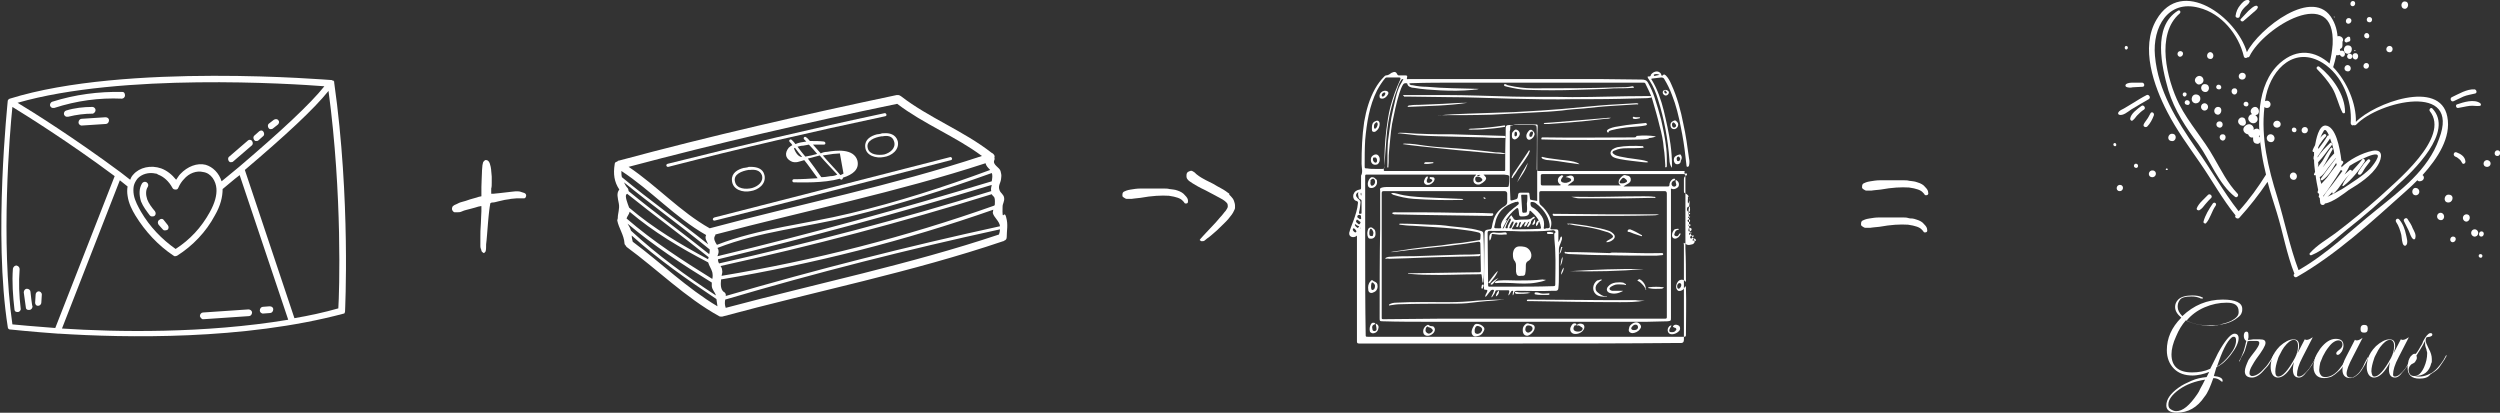 <?xml version="1.0" encoding="utf-8"?>
<!-- Generator: Adobe Illustrator 23.1.0, SVG Export Plug-In . SVG Version: 6.00 Build 0)  -->
<svg version="1.1" id="Layer_1" xmlns="http://www.w3.org/2000/svg" xmlns:xlink="http://www.w3.org/1999/xlink" x="0px" y="0px"
	 viewBox="0 0 484 79.9" style="enable-background:new 0 0 484 79.9;" xml:space="preserve">
<rect x="0" y="0" width="484" height="79.9" fill="#333333" stroke="none"/>
<style type="text/css">
	.st0{fill:#FFFFFF;}
	.st1{fill-rule:evenodd;clip-rule:evenodd;fill:#FFFFFF;}
</style>
<g id="a">
</g>
<g id="b">
	<g id="c">
		<g>
			<g>
				<path class="st0" d="M194.8,42.1c-0.4-1.7-0.8,1.2-0.7-2.1c0-0.6,0.4-1,0.3-1.7c-0.1-0.7-0.7-0.9-0.9-1.5
					c-0.3-0.9,0.2-1.3,0.3-2.1c0.1-0.9,0.1-0.7-0.1-1.6c-0.2-0.7-1.6-1.2-1.2-2.1c0.1-0.2,0.1-0.3,0-0.4c0.1-0.3,0.1-0.5-0.2-0.8
					l0,0c-0.1-0.1-0.1-0.1-0.3-0.2c-5.5-4.3-12.2-6.8-17.6-11c-0.1,0-0.1-0.1-0.2-0.1c-0.1-0.1-0.3-0.1-0.6-0.1
					c-18,3.8-36,7.9-53.8,12.7c-0.1,0-0.2,0-0.2,0.1c-0.1,0-0.1,0-0.1,0.1c-0.3,0-0.5,0.2-0.5,0.5c-0.3,1.9-0.1,3.4,0.9,4.9
					c-0.6,0.7-0.3,1.6-0.1,2.7c0.2,1-0.2,1.9-0.2,2.8c0,0.2-0.1,0.3-0.1,0.5c0.3,1.5,1.3,2.8,1.4,4.4c0,0.2,0.1,0.3,0.2,0.4
					c0.1,0.1,0.1,0.2,0.2,0.3c6,4.4,11.4,9.8,17.9,13.4c0,0,0,0,0,0c0.1,0.1,0.4,0.1,0.6,0.1c18.1-4.9,36.7-8.6,54.4-14.6
					c0.1,0,0.1,0,0.2-0.1c0.3-0.1,0.5-0.3,0.5-0.7C194.9,44.6,195.2,43.5,194.8,42.1L194.8,42.1z M140.5,59.6
					c-0.2-0.6-0.2-1-0.1-1.6c17.6-5.2,35.3-9.7,53.2-13.6c0,0.3-0.1,0.7-0.2,1C176.1,51.2,158.1,54.9,140.5,59.6z M173.7,20.1
					c5.1,3.9,11.3,6.3,16.4,10.1c-17.2,5.7-35.2,9.3-52.7,14c-5.7-3.2-10.2-8.2-15.7-11.9C139,27.7,156.3,23.7,173.7,20.1
					L173.7,20.1z M190.8,31.6c0.1,0.5,0.5,0.9,0.9,1.3c-8.9,3.3-17.9,6.2-27.1,8.4c-8.6,2.1-17.6,2.9-25.8,6.1
					c-0.4-0.6-0.7-1.2-0.4-1.7c0.1-0.1,0.1-0.2,0.1-0.3C155.9,40.8,173.7,37.2,190.8,31.6L190.8,31.6z M191.9,37
					c-17.4,5.4-35,10-52.7,14c-0.1-0.2-0.2-0.4-0.2-0.8c17.8-4.3,35.5-9.1,53-14.4C191.9,36.2,191.8,36.6,191.9,37L191.9,37z
					 M137.1,50.2c-5.4-2.9-10.6-6-15.3-10c-0.3-0.8-0.9-2.3-0.5-2.6c0,0,0.1,0,0.1-0.1c5.2,4.2,10.6,8.1,15.8,12.3
					C137.1,50,137.1,50.1,137.1,50.2z M137.1,50.8C137.1,50.8,137.1,50.9,137.1,50.8c0.2,0.7,0.6,1.2,0.8,1.9c0.1,0.5,0.1,0.9,0,1.3
					c-5.8-3.6-11.4-7.2-16.6-11.7c0.1-0.4,0.5-0.8,0.6-1.3C126.5,44.9,131.7,48,137.1,50.8L137.1,50.8z M122.1,44.5
					c-0.1-0.4-0.4-0.8-0.6-1.2c5.1,4.3,10.6,7.9,16.3,11.4c0,0.2,0,0.4,0,0.7c0.1,0.8,0.6,1.1,0.8,1.8l0,0
					c-5.8-3.8-11.3-7.8-16.4-12.5C122.1,44.6,122.1,44.5,122.1,44.5L122.1,44.5z M139.8,52.3c0-0.4-0.2-0.6-0.3-0.8
					c17.7-3.9,35.2-8.5,52.5-13.9c0.3,0.6,0.7,0.2,0.6,1.9c0,0.1,0,0.2-0.1,0.3c-17.2,6.1-34.8,10.6-52.8,13.6
					C139.8,53,139.9,52.6,139.8,52.3L139.8,52.3z M192,33.5c0.2,0.4,0.1,1,0,1.6c-17.5,5.3-35.2,10.2-53.1,14.5
					c0.1-0.4,0.3-0.7,0.2-1.1c0-0.2-0.1-0.3-0.2-0.5c8.2-3.2,17.2-4,25.7-6.1C174,39.6,183.1,36.7,192,33.5
					C192,33.4,192,33.4,192,33.5L192,33.5z M136.7,45.5c-0.3,0.7,0.1,1.1,0.4,1.8c-5.5-4.4-11.3-8.5-16.7-13
					c-0.1-0.4-0.1-0.8-0.1-1.2C126.1,36.9,130.7,42.1,136.7,45.5L136.7,45.5z M137.4,48.3c0,0.3,0,0.6-0.1,0.9
					c-5.1-4.1-10.5-8-15.6-12.2c0-0.2-0.1-0.5-0.2-0.6c-0.3-0.3-0.5-0.7-0.7-1.1C126.2,39.7,131.9,43.8,137.4,48.3L137.4,48.3z
					 M122.3,45.6c5.1,4.6,10.7,8.5,16.4,12.3c0.1,0.5,0.1,0.9,0.2,1.4c-5.9-3.5-10.9-8.4-16.4-12.5C122.4,46.4,122.3,46,122.3,45.6
					L122.3,45.6z M193.6,43.8c-17.9,3.9-35.6,8.4-53.1,13.5c0.1-0.3-0.1-0.7-0.4-0.8c-0.6-0.5-0.6-1.4-0.5-2.4
					c17.9-3,35.6-7.5,52.7-13.5c0,0.2-0.1,0.4-0.1,0.6C192.4,42.1,193.5,42.8,193.6,43.8L193.6,43.8z"/>
				<path class="st0" d="M138.4,42.7c15.3-3.8,30.5-7.8,45.7-11.7c0.4-0.1,0.2-0.6-0.1-0.6c-15.3,3.9-30.5,7.8-45.7,11.7
					C137.8,42.3,138,42.8,138.4,42.7z"/>
				<path class="st0" d="M129.4,32.3c13.9-3.6,27.9-6.8,42-9.8c0.4-0.1,0.2-0.6-0.1-0.6c-14.1,3-28,6.3-42,9.8
					C128.8,31.8,129,32.4,129.4,32.3z"/>
				<path class="st0" d="M153.1,31.2c0.9,0.5,1.8,0,2.6-0.2c0.9,1.1,1.7,2.3,2.6,3.5c-1.5,0.1-3.1,0.2-4.6,0.2c-0.4,0-0.4,0.6,0,0.6
					c1.3,0,5.7,0.2,8.9-0.7l0.1,0.1c0.2,0.2,0.5,0,0.5-0.3c1.9-0.6,3.2-1.6,2.8-3.3c-0.7-2.4-4.1-2-5.9-1.7c-0.4,0-0.8,0.1-1.2,0.3
					c-0.5-0.6-1-1.1-1.5-1.7c0.7,0,1.4,0,2.1,0c0.4,0,0.4-0.5,0-0.6c-0.8-0.1-1.7-0.1-2.7-0.1c-0.2-0.2-0.4-0.5-0.7-0.7
					c-0.3-0.3-0.7,0.1-0.4,0.4l0.4,0.4c-0.7,0.1-1.5,0.2-2.1,0.5c-0.2-0.3-0.4-0.5-0.7-0.8c-0.3-0.3-0.7,0.1-0.4,0.4
					c0.2,0.2,0.4,0.4,0.5,0.6c-0.2,0.1-0.5,0.3-0.7,0.5C151.9,29.6,152,30.6,153.1,31.2L153.1,31.2z M160.8,34.1
					c-0.6,0.1-1.2,0.2-1.8,0.2c-0.8-1.2-1.7-2.4-2.6-3.6c0.8-0.2,1.5-0.4,2.3-0.6c1.1,1.3,2.3,2.5,3.4,3.7
					C161.5,34.1,161,34.1,160.8,34.1L160.8,34.1z M161.3,29.8c0.4,0,0.9-0.1,1.3-0.1c0.2,1.3,0.5,2.6,0.7,3.9
					c-0.1,0.1-0.4,0.2-0.6,0.3c-1.1-1.3-2.3-2.5-3.4-3.8C160,30,160.6,29.9,161.3,29.8L161.3,29.8z M155.5,28.2
					c0.4-0.1,0.7-0.1,1.1-0.2c0.6,0.6,1.1,1.2,1.6,1.8c-0.7,0.2-1.5,0.4-2.2,0.5c0,0-0.1,0-0.1,0c-0.5-0.6-1-1.2-1.5-1.9
					C154.8,28.3,155.1,28.2,155.5,28.2L155.5,28.2z M155.3,30.4c-0.6,0-1.2-0.6-1.6-1.7c0.1,0,0.1,0,0.2-0.1
					C154.4,29.3,154.8,29.8,155.3,30.4L155.3,30.4z"/>
				<path class="st0" d="M171.1,25.8c0,0-0.1,0-0.1,0c-0.2,0-0.3,0-0.5,0.1c-0.2,0-0.4,0.1-0.6,0.1c0,0-0.1,0-0.1,0
					c-1.2,0.3-2.4,1-2.3,2.4c0.1,1.8,2.2,2.3,3.6,2c1.5-0.2,3.1-1.4,2.7-3.1C173.4,26,172.2,25.7,171.1,25.8L171.1,25.8z
					 M173.1,27.4c0.4,1.3-0.8,2.2-1.9,2.5c-1.1,0.2-2.9,0.1-3.2-1.2c-0.4-1.5,1.4-2.1,2.6-2.3c0.1,0,0.1,0,0.1,0c0.1,0,0.1,0,0.1,0
					C171.8,26.2,172.8,26.3,173.1,27.4L173.1,27.4z"/>
				<path class="st0" d="M145.3,37c1.5-0.2,3.1-1.4,2.7-3.1c-0.3-1.3-1.5-1.6-2.7-1.6c0,0-0.1,0-0.1,0c-0.2,0-0.3,0-0.5,0.1
					c-0.2,0-0.4,0.1-0.6,0.1c0,0-0.1,0-0.1,0c-1.2,0.3-2.4,1-2.3,2.4C141.8,36.8,143.9,37.3,145.3,37L145.3,37z M142.3,35.2
					c-0.4-1.5,1.4-2.1,2.6-2.3c0.1,0,0.1,0,0.2,0c0.1,0,0.1,0,0.1,0c0.9-0.1,1.9,0,2.3,1c0.4,1.3-0.8,2.2-1.9,2.5
					C144.4,36.7,142.6,36.6,142.3,35.2L142.3,35.2z"/>
			</g>
			<g>
				<path class="st0" d="M66.8,60.3c0-0.2,1.1-21.7-2.1-44.3l0,0c0,0,0-0.1,0-0.1s0-0.1,0-0.1c0,0-0.1-0.1-0.1-0.1s0-0.1-0.1-0.1
					c0,0,0,0,0,0c0,0,0,0-0.1,0c0,0-0.1,0-0.1-0.1c0,0-0.1,0-0.1,0c0,0,0,0,0,0c-0.4,0-39.9-3.4-62.3,3.6h0c-0.1,0-0.1,0.1-0.2,0.1
					c0,0,0,0,0,0c0,0-0.1,0.1-0.1,0.1c0,0,0,0,0,0v0c0,0.1-0.1,0.1-0.1,0.2l0,0v0c0,0.3-2.8,26,0,43.8c0,0.3,0.2,0.5,0.5,0.5
					c0,0,0,0,0.1,0c0.1,0,3.6,0.4,9.2,0.8h0c0.1,0,0.1,0,0.2,0c12.6,0.8,35.7,1.3,55.1-3.9C66.6,60.8,66.8,60.5,66.8,60.3L66.8,60.3
					z M23.2,34.9c0.5,0.4,1,0.8,1.5,1.2c-0.1,0.6-0.1,1.2,0,1.8c0.2,1.5,0.9,2.8,1.5,3.8c1.9,3.1,4.4,5.8,7.4,7.8
					c0.1,0,0.1,0.1,0.2,0.1c0.2,0,0.3,0,0.5-0.1c3-1.9,5.6-4.6,7.3-7.8c1.1-1.9,1.5-3.6,1.5-5.1c1-0.8,2.1-1.8,3.3-2.7l9.4,28
					c-16.2,2.7-33.3,2.4-43.8,1.7L23.2,34.9L23.2,34.9z M41.9,36.5L41.9,36.5c0.1,1.3-0.3,2.8-1.3,4.6c-1.6,2.9-3.8,5.3-6.6,7.1
					c-2.7-1.9-5-4.3-6.7-7.2c-0.5-0.9-1.2-2.1-1.4-3.3c-0.1-0.6-0.1-1.2,0-1.7v0c0.1-0.5,0.4-1,0.7-1.4c0.8-0.9,2.2-1.3,3.5-1
					c0.2,0,0.4,0.1,0.5,0.2c1.1,0.4,2.1,1.3,2.8,2.6c0.1,0.2,0.3,0.3,0.6,0.3s0.4-0.1,0.5-0.3c0.3-0.7,0.7-1.3,1.1-1.7
					c1-1.2,2.5-1.7,3.7-1.4C40.9,33.5,41.8,35.1,41.9,36.5L41.9,36.5z M46.3,32.3L46.3,32.3c-1.2,1-2.3,1.9-3.4,2.8
					c-0.5-1.6-1.7-2.8-3.1-3.2c-1.6-0.4-3.5,0.3-4.9,1.8c-0.3,0.3-0.5,0.7-0.8,1.1c-0.8-1-1.8-1.8-2.9-2.2c-2-0.7-4.2-0.2-5.4,1.2
					c-0.3,0.3-0.5,0.7-0.6,1c-0.6-0.5-1.2-0.9-1.8-1.4C14.5,26.8,6.4,21.7,3.4,19.9c20.2-5.8,53-3.7,59.4-3.2
					C60.1,20.1,54.4,25.4,46.3,32.3L46.3,32.3z M2.4,20.7c2.6,1.6,10.8,6.7,19.8,13.4L10.7,63.5c-4.2-0.3-7.2-0.6-8.3-0.7
					C0.1,47,1.9,25.5,2.4,20.7L2.4,20.7z M57,61.6l-9.6-28.7c7.9-6.7,13.4-11.8,16.2-15.3c2.7,20.1,2.1,39,1.9,42.1
					C62.7,60.5,59.9,61.1,57,61.6L57,61.6z"/>
				<path class="st0" d="M3.8,52.1c0-0.3-0.2-0.6-0.6-0.7c-0.3,0-0.6,0.2-0.7,0.6c-0.2,2.6,0,5.3,0.3,7.9c0,0.3,0.2,0.5,0.5,0.5
					c0.1,0,0.2,0,0.2,0c0.3,0,0.6-0.4,0.5-0.7C3.7,57.2,3.6,54.7,3.8,52.1L3.8,52.1z"/>
				<path class="st0" d="M5.9,56.5c0-0.3-0.3-0.6-0.7-0.6c-0.3,0-0.6,0.3-0.6,0.7L5,59.5c0,0.3,0.2,0.5,0.5,0.5c0.1,0,0.1,0,0.2,0
					c0.3,0,0.6-0.3,0.6-0.7C6.2,59.4,5.9,56.5,5.9,56.5z"/>
				<path class="st0" d="M8.1,57c0-0.3-0.3-0.6-0.6-0.6c-0.3,0-0.6,0.3-0.6,0.6l-0.1,1.6c0,0.3,0.2,0.6,0.5,0.6c0,0,0.1,0,0.1,0
					c0.3,0,0.6-0.3,0.6-0.6L8.1,57z"/>
				<path class="st0" d="M39.2,61.8c0.1,0,0.1,0,0.2,0l8.8-0.6c0.3,0,0.6-0.3,0.6-0.7c0-0.3-0.3-0.6-0.7-0.6l-8.8,0.6
					c-0.3,0-0.6,0.3-0.6,0.7C38.8,61.5,39,61.7,39.2,61.8z"/>
				<path class="st0" d="M50.8,60.7c0,0,0.1,0,0.2,0l1.3-0.1c0.3,0,0.6-0.3,0.6-0.7s-0.3-0.6-0.7-0.6l-1.3,0.1
					c-0.3,0-0.6,0.3-0.6,0.7C50.3,60.4,50.5,60.6,50.8,60.7z"/>
				<path class="st0" d="M48,27.2l-3.6,3.1c-0.3,0.2-0.3,0.6-0.1,0.9c0.1,0.1,0.2,0.2,0.3,0.2c0.2,0,0.4,0,0.5-0.1l3.6-3.1
					c0.3-0.2,0.3-0.6,0.1-0.9C48.6,27,48.2,27,48,27.2z"/>
				<path class="st0" d="M50.2,25.4l-0.9,0.8c-0.3,0.2-0.3,0.6-0.1,0.9c0.1,0.1,0.2,0.2,0.3,0.2c0.2,0,0.4,0,0.5-0.1l0.9-0.8
					c0.3-0.2,0.3-0.6,0.1-0.9C50.8,25.2,50.5,25.2,50.2,25.4z"/>
				<path class="st0" d="M53.9,23.3c-0.2-0.3-0.6-0.3-0.9-0.1l-0.9,0.7c-0.3,0.2-0.3,0.6-0.1,0.9c0.1,0.1,0.2,0.2,0.3,0.2
					c0.2,0,0.4,0,0.5-0.1l0.9-0.7C54.1,23.9,54.1,23.5,53.9,23.3L53.9,23.3z"/>
				<path class="st0" d="M23.7,17.8c-4.6-0.1-9.2,0.5-13.6,1.9c-0.3,0.1-0.5,0.5-0.4,0.8c0.1,0.2,0.3,0.4,0.5,0.4c0.1,0,0.2,0,0.3,0
					c4.3-1.4,8.7-2,13.1-1.8c0.3,0,0.6-0.3,0.6-0.6S24.1,17.8,23.7,17.8L23.7,17.8z"/>
				<path class="st0" d="M18.5,21.3c0-0.3-0.3-0.6-0.6-0.6c-1.7,0-3.5,0.2-5.1,0.7c-0.3,0.1-0.5,0.4-0.4,0.8
					c0.1,0.2,0.3,0.4,0.5,0.4c0.1,0,0.2,0,0.3,0c1.6-0.4,3.2-0.6,4.8-0.6C18.2,21.9,18.5,21.7,18.5,21.3L18.5,21.3z"/>
				<path class="st0" d="M20.4,22.7L15.8,23c-0.3,0-0.6,0.3-0.6,0.7c0,0.3,0.2,0.5,0.5,0.6c0.1,0,0.1,0,0.2,0l4.6-0.3
					c0.3,0,0.6-0.3,0.6-0.7S20.8,22.7,20.4,22.7z"/>
				<path class="st0" d="M28.5,38.6c-0.3-0.9-0.3-1.8,0.1-2.4c0.2-0.3,0.1-0.7-0.2-0.9s-0.7-0.1-0.9,0.2c-0.6,1-0.6,2.2-0.2,3.5
					c0.4,1,1.1,1.9,1.7,2.7c0.1,0.1,0.2,0.2,0.4,0.2c0.2,0,0.4,0,0.5-0.1c0.3-0.2,0.3-0.6,0.1-0.9C29.4,40.2,28.8,39.4,28.5,38.6
					L28.5,38.6z"/>
				<path class="st0" d="M31.7,42.6c-0.2-0.3-0.6-0.3-0.9,0c-0.3,0.2-0.3,0.6-0.1,0.9l0.8,0.9c0.1,0.1,0.2,0.2,0.3,0.2
					c0.2,0,0.4,0,0.6-0.1c0.3-0.2,0.3-0.6,0.1-0.9L31.7,42.6L31.7,42.6z"/>
			</g>
			<path class="st0" d="M101,37.2c0.4,0.1,0.7,0.2,0.8,0.4c0.1,0.2,0.1,0.4-0.1,0.7c-0.1,0.1-0.2,0.1-0.3,0.1c-0.1,0-0.3,0-0.6,0
				c-0.2,0-0.4,0-0.8,0c-0.4,0-0.7,0.1-1.1,0.1c-0.3,0.1-0.7,0.1-1.2,0.2c-0.4,0.1-0.9,0.2-1.3,0.3c-0.4,0.1-0.7,0.2-1,0.2
				s-0.4,0.1-0.5,0.2c0,0,0,0.3-0.1,0.7c-0.1,0.5-0.1,1-0.2,1.7s-0.1,1.4-0.2,2.3s-0.1,1.6-0.2,2.4c-0.1,0.6-0.1,1-0.1,1.5
				c0,0.4-0.1,0.7-0.1,0.7c-0.1,0.1-0.1,0.1-0.2,0.2c0,0.1-0.1,0.1-0.2,0.1C93.8,49,93.7,49,93.7,49s-0.1,0-0.2-0.1
				c-0.1-0.1-0.3-0.2-0.3-0.4S93,48.1,93,47.7c0-0.4,0-1,0-1.7s0-1.7,0.1-2.8c0-0.9,0.1-1.7,0.1-2.3c0-0.6,0-1,0-1
				c0,0-0.2,0-0.6,0.1c-0.4,0.1-0.9,0.3-1.4,0.4c-0.7,0.2-1.3,0.3-1.7,0.5s-0.7,0.2-1,0.2c-0.2,0-0.4,0-0.5,0
				c-0.1,0-0.2-0.1-0.3-0.2s-0.2-0.3-0.2-0.4s0-0.3,0.1-0.5c0.1-0.1,0.3-0.3,0.6-0.4s0.7-0.4,1.2-0.5s1-0.3,1.6-0.5s1.2-0.3,1.7-0.5
				l0.5-0.1l0-1.8c0-1.1,0.1-2,0.1-2.7c0-0.7,0.1-1.2,0.1-1.5c0.1-0.4,0.1-0.6,0.2-0.7c0.1-0.1,0.2-0.2,0.3-0.3
				c0.6-0.1,0.9,0.3,1.1,1.3c0,0.2,0.1,0.4,0.1,0.8c0,0.3,0.1,0.7,0.1,1.1c0,0.4,0,0.8,0,1.2c0,0.4,0,0.8-0.1,1.1c0,0.3,0,0.5,0,0.7
				c0,0.2,0,0.3,0,0.3c0,0,0.2,0,0.5,0s0.6-0.1,1-0.1c0.9-0.1,1.8-0.2,2.6-0.3S100.6,37,101,37.2L101,37.2L101,37.2z"/>
			<path class="st0" d="M372.5,43.4c0.4,0.4,0.6,0.7,0.6,1.1c0.1,0.3-0.1,0.5-0.4,0.5c-0.1,0-0.2,0-0.3-0.1c0-0.1-0.1-0.2-0.3-0.4
				c-0.4-0.5-1.3-0.8-2.7-1c-1.5-0.1-3.3,0-5.5,0.4c-0.3,0-0.6,0.1-1,0.1c-0.3,0-0.6,0.1-0.8,0.1c-0.5,0-0.8,0-1,0
				c-0.2,0-0.4-0.2-0.6-0.3c-0.1-0.1-0.2-0.2-0.2-0.2s0-0.2,0-0.3c0-0.3,0.1-0.5,0.3-0.6s0.6-0.3,1.3-0.4c0.6-0.1,1.2-0.2,1.9-0.2
				c0.7,0,1.6,0,2.9,0c0.6,0,1.2,0,1.6,0s0.8,0,1.1,0.1s0.6,0.1,0.8,0.1s0.5,0.1,0.8,0.2C371.7,42.7,372.2,43,372.5,43.4L372.5,43.4
				L372.5,43.4z M372.7,36.2c0.4,0.4,0.6,0.7,0.6,1.1c0.1,0.3-0.1,0.5-0.4,0.5c-0.1,0-0.2,0-0.3-0.1c0-0.1-0.1-0.2-0.3-0.4
				c-0.4-0.5-1.3-0.8-2.7-1c-1.5-0.1-3.3,0-5.5,0.4c-0.3,0-0.6,0.1-1,0.1c-0.3,0-0.6,0.1-0.8,0.1c-0.5,0-0.8,0-1,0s-0.4-0.2-0.6-0.3
				c-0.1-0.1-0.2-0.2-0.2-0.2c0-0.1,0-0.2,0-0.3c0-0.3,0.1-0.5,0.3-0.6c0.2-0.1,0.6-0.3,1.3-0.4c0.6-0.1,1.2-0.2,1.9-0.2
				s1.6,0,2.9,0c0.6,0,1.2,0,1.6,0c0.4,0,0.8,0,1.1,0.1c0.3,0,0.6,0.1,0.8,0.1s0.5,0.1,0.8,0.2C371.9,35.5,372.4,35.8,372.7,36.2
				L372.7,36.2L372.7,36.2z"/>
			<g>
				<path class="st0" d="M229.4,37.8c0.4,0.4,0.6,0.7,0.6,1.1s-0.1,0.5-0.4,0.5c-0.1,0-0.2,0-0.3-0.1c0-0.1-0.1-0.2-0.3-0.4
					c-0.4-0.5-1.3-0.8-2.7-1c-1.4-0.1-3.3,0-5.5,0.4c-0.3,0-0.6,0.1-0.9,0.1c-0.3,0-0.6,0.1-0.8,0.1c-0.5,0-0.8,0-1,0
					c-0.2,0-0.4-0.2-0.6-0.3c-0.1-0.1-0.2-0.2-0.2-0.2s0-0.2,0-0.3c0-0.3,0.1-0.5,0.3-0.6c0.2-0.1,0.6-0.3,1.3-0.4
					c0.6-0.1,1.2-0.2,1.9-0.2c0.7,0,1.6,0,2.9,0c0.6,0,1.2,0,1.6,0c0.4,0,0.8,0,1.1,0.1c0.3,0,0.6,0.1,0.8,0.1
					c0.2,0,0.5,0.1,0.8,0.2C228.6,37.1,229.1,37.4,229.4,37.8L229.4,37.8L229.4,37.8z"/>
				<path class="st0" d="M238.3,38c0.3,0.3,0.5,0.6,0.6,0.9c0.1,0.3,0.2,0.6,0.2,0.9c0,0.3,0,0.4,0,0.5c0,0.1-0.1,0.3-0.2,0.5
					c-0.2,0.5-0.6,1-1.1,1.6c-0.5,0.6-1.3,1.3-2.2,2.2c-0.6,0.5-1,0.9-1.4,1.2c-0.4,0.3-0.7,0.5-0.9,0.7s-0.4,0.2-0.6,0.2
					c-0.1,0-0.2,0-0.3-0.1c0,0,0-0.1-0.1-0.1s0-0.1,0-0.1s0.2-0.3,0.6-0.7s0.9-1,1.4-1.5c0.8-0.8,1.4-1.5,1.9-2.1
					c0.5-0.5,0.8-1,1.1-1.3c0.2-0.3,0.4-0.6,0.4-0.8s0-0.4-0.1-0.6c-0.2-0.3-0.7-0.7-1.3-1s-1.6-0.9-3-1.6c-1.1-0.5-1.9-1-2.4-1.3
					s-0.9-0.6-1-0.8c-0.1-0.1-0.2-0.3-0.2-0.6c0-0.2,0-0.4,0.1-0.6c0.1-0.2,0.3-0.3,0.6-0.4s0.4,0,0.6,0.1c0,0,0.1,0.1,0.3,0.2
					c0.1,0.1,0.2,0.2,0.3,0.3c0.1,0.1,0.3,0.2,0.4,0.3c0.1,0.1,0.3,0.2,0.6,0.4c0.2,0.1,0.5,0.3,0.9,0.5c0.4,0.2,0.8,0.4,1.4,0.7
					c0.5,0.3,1,0.6,1.4,0.8s0.7,0.4,1,0.6c0.3,0.2,0.5,0.4,0.7,0.5C237.9,37.7,238.1,37.8,238.3,38L238.3,38L238.3,38z"/>
			</g>
			<g>
				<path class="st0" d="M263.4,44c-0.2,0.4-0.3,0.8-0.5,1.3c-0.2,0.6-1.1,0.8-1.5,0.4c-0.2-0.2-0.2-0.4-0.2-0.6
					c0.2-0.8,0.5-1.5,0.8-2.3c0.4-1.1,0.8-2.3,0.9-3.5c0-0.2,0-0.3-0.3-0.4c-0.5-0.1-0.7-0.7-0.6-1.2c0.2-0.6,0.6-0.9,1.2-1
					c0.2,0,0.3-0.1,0.3-0.3c0-0.8,0-1.5,0-2.3c0,0,0-0.1,0-0.1c0.4-0.7,0.1-1.5,0.1-2.3c0-2.7,0.1-5.4,0.5-8.1
					c0.4-2.3,1-4.4,2.1-6.4c0.5-0.9,1.1-1.7,1.8-2.4c0.1-0.1,0.2-0.2,0.3-0.2c0.5,0,0.8-0.3,1.1-0.5c0.6-0.3,0.9-0.2,1.1,0.3
					c0.1,0.1,0.2,0.2,0.3,0.2c0.4,0,0.9,0,1.3,0c0.3,0,0.4,0.1,0.3,0.4c-0.1,0.3,0,0.4,0.3,0.3c5.3,0,10.5,0,15.8,0c7,0,14,0,20.9,0
					c2.8,0,5.6,0.1,8.4,0.1c0.6,0,1,0.1,1.3,0.7c0.5,0.9,0.9,1.8,1.2,2.7c0.5,1.5,0.9,2.9,1.3,4.4c0.4,1.8,0.8,3.7,1,5.6
					c0.1,1,0.1,1.9,0.1,2.9c0,0.1,0,0.2,0,0.3c0,0.2,0,0.4-0.2,0.4c-0.2,0-0.1-0.2-0.1-0.4c-0.1-1.1-0.1-2.2-0.3-3.3
					c-0.1-1.4-0.4-2.9-0.8-4.3c-0.4-1.7-0.9-3.4-1.4-5.1c-0.3-1.1-0.9-2.1-1.4-3.2c-0.1-0.1-0.2-0.1-0.3-0.1c-0.7,0-1.3,0-2,0
					c-11.4,0-22.7,0-34.1,0c-2.9,0-5.9,0-8.8,0.1c-0.2,0-0.3,0-0.5,0.1c0.2,0.3,0.5,0.3,0.7,0.3c0.9,0.2,1.8,0.3,2.7,0.3
					c3.3,0.3,6.5,0.3,9.8,0.4c0.1,0,0.2,0,0.3,0c-0.4,0.2-0.8,0.1-1.2,0.2c-2.1,0.2-4.1,0.2-6.2,0.1c-1.7-0.1-3.5-0.2-5.2-0.5
					c-0.3,0-0.6-0.1-0.8-0.2c-0.2-0.1-0.3-0.2-0.4-0.4c0-0.2-0.1-0.3-0.3-0.3c-0.2,0-0.4,0-0.6,0.3c-0.3,0.5-0.5,1.1-0.7,1.7
					c-0.6,1.9-1,3.9-1.4,5.9c-0.3,1.8-0.4,3.6-0.6,5.5c-0.1,0.8,0,1.7-0.1,2.5c0,0.2,0,0.4-0.1,0.5c-0.2-0.2-0.1-0.4-0.1-0.5
					c0-1.5,0-3.1,0.1-4.6c0.3-2.1,0.5-4.2,1-6.2c0.4-1.6,0.6-3.3,1.4-4.8c0.2-0.3,0.4-0.7,0.6-1.1c-0.3,0-0.4,0.1-0.5,0.3
					c-0.4,0.6-0.6,1.3-0.8,1.9c-1,2.7-1.6,5.4-1.9,8.3c-0.1,1.2-0.2,2.5-0.3,3.7c-0.1,1.1-0.1,2.2-0.3,3.3c0,0.3,0,0.3,0.3,0.3
					c3.1,0,6.3,0,9.4,0c4,0,7.9,0,11.9,0c0.6,0,1.1,0,1.7,0c0.2,0,0.2-0.1,0.2-0.2c0-2.4,0-4.7,0.1-7.1c0-0.3,0-0.6,0-0.9
					c0-0.5,0.1-0.7,0.7-0.7c0.7,0,1.4,0,2,0c0.9,0,1.7,0,2.6,0c0.6,0,0.7,0.1,0.7,0.7c0.1,2.6,0,5.2,0,7.8c0,0.3,0.1,0.4,0.4,0.4
					c6.6,0,13.2,0,19.8,0c2.7,0,5.4,0,8.1,0c0.2,0,0.5,0,0.3,0.3c-0.1,0.2,0.1,0.2,0.2,0.2c0.1,0,0.3-0.1,0.3,0.1
					c0,0.1,0,0.3-0.2,0.3c-0.4,0.2-0.4,0.5-0.4,0.9c0,0.7,0,1.4,0,2.1c0,0.2,0,0.3,0.2,0.4c0.7,0.3,0.9,0.8,0.9,1.5
					c0,0.6-0.1,1.2-0.2,1.7c0,0.1,0,0.3,0,0.4c0.1,0.9,0.1,1.9,0.1,2.8c0,0.7,0.2,1.4,0.6,2c0.1,0.2,0.3,0.4,0.4,0.7
					c0.2,0.3,0,0.7-0.4,0.8c-0.8,0.2-0.9,0.2-1.6-0.3c-0.1,0.1,0,0.2,0,0.4c0,5,0,9.9,0,14.8c0,1.2,0,2.4,0,3.6
					c0,0.4-0.2,0.6-0.5,0.6c-0.3,0-0.6,0-0.9,0c-10.2,0.1-20.5,0.1-30.7,0.1c-7.7,0-15.4,0-23,0c-2.6,0-5.2,0-7.8,0
					c-0.3,0-0.4-0.1-0.4-0.4c0-5.7,0-11.5,0-17.2c0-1.4,0-2.7,0-4.1C263.4,44.3,263.4,44.2,263.4,44L263.4,44L263.4,44z M287.6,57.5
					c-0.1-0.2,0-0.3,0-0.4c0.1-0.2,0.2-0.4,0.3-0.6c0.1-0.3,0.1-0.4-0.3-0.4c-0.3,0-0.3-0.1-0.3-0.3c0-0.5,0-1,0-1.4
					c0-3,0.1-6,0.1-8.9c0-0.9,0.1-1,1-1.1c0.2,0,0.3-0.1,0.4-0.3c0.1-0.6,0.2-1.1,0.4-1.7c0.4-1.1,1.1-1.9,2.1-2.5
					c0.3-0.2,0.5-0.4,0.5-0.8c0-0.5,0-1,0-1.6c0-0.3-0.2-0.5-0.5-0.5c-7.8,0-15.6,0-23.4,0c-0.3,0-0.4,0.1-0.4,0.4
					c0,4.2,0,8.5,0,12.7c0,3.8,0,7.6,0,11.4c0,0.2,0,0.3,0.3,0.3c3.5,0,7.1-0.1,10.6-0.1c5.4,0,10.8,0,16.2,0c4,0,8,0,12,0
					c3.9,0,7.9,0,11.8,0c1.3,0,2.6,0,3.9,0c0.4,0,0.4-0.1,0.4-0.4c0-5.7,0-11.4,0-17c0-2.3,0-4.6,0-6.8c0-0.3-0.1-0.5-0.4-0.5
					c-2,0-4,0-6,0c-6,0-11.9,0-17.9,0c-0.3,0-0.4,0.1-0.4,0.4c0,0.5,0,1,0,1.5c0,0.4,0.1,0.7,0.4,0.9c0.6,0.5,1.1,1.2,1.5,1.9
					c0.4,0.8,0.6,1.5,0.3,2.4c-0.1,0.2,0,0.3,0.2,0.3c0.3,0,0.5,0,0.8,0c0.4,0,0.5,0.1,0.5,0.5c0,0.7,0,1.3,0,2
					c0.2-0.3,0.3-0.6,0.4-0.9c0-0.1,0.1-0.2,0.2-0.2c0.1,0,0.1,0.2,0.1,0.3c0,0.1,0,0.1,0,0.2c-0.1,0.4-0.3,0.8-0.4,1.1
					c-0.1,0.3-0.2,0.5-0.2,0.9c0,1.7,0,3.4,0,5.1c0,0.8,0,1.6-0.1,2.4c0,0.3-0.2,0.5-0.5,0.5c-0.2,0-0.5,0-0.7,0
					c-2.3,0.1-4.5,0-6.8,0c-0.4,0-0.5,0.1-0.6,0.4c0,0.2-0.1,0.3-0.2,0.5c-0.1-0.2,0-0.4,0-0.6c0-0.1,0.1-0.3,0-0.3
					c-0.1,0-0.3,0-0.3,0.1c-0.1,0.1-0.1,0.2-0.2,0.3c-0.1,0.2-0.2,0.4-0.4,0.5c0.1-0.3,0.1-0.5,0.2-0.7c0-0.2,0-0.3-0.2-0.3
					c-0.7,0-1.5,0-2.2,0c-0.2,0-0.3,0.1-0.3,0.2c-0.1,0.4-0.4,0.8-0.7,1.2c-0.1-0.2,0-0.3,0.1-0.5c0.1-0.2,0.2-0.4,0.3-0.7
					c0.1-0.2,0-0.3-0.2-0.3c-0.2,0-0.4,0.1-0.5,0.3C288.2,56.7,288,57.1,287.6,57.5L287.6,57.5z M314.3,36.1c0.1,0,0.1,0,0.1,0
					c2.8,0,5.7,0,8.5,0c0.2,0,0.3-0.1,0.3-0.3c0-0.4,0.2-0.8,0.6-1.1c0.2-0.1,0.4-0.2,0.5,0c0.1,0.2-0.1,0.2-0.3,0.3
					c-0.4,0.2-0.5,0.6-0.3,0.9c0.1,0.2,0.4,0.3,0.6,0.2c0.2-0.1,0.3-0.3,0.2-0.5c0-0.1-0.1-0.3-0.1-0.4c0-0.1,0-0.2,0-0.3
					c0.1-0.1,0.2,0,0.3,0.1c0.1,0.1,0.1,0.1,0.2,0.2c0.2,0.3,0.2,0.7,0,1c-0.3,0.3-0.8,0.5-1.1,0.4c-0.4-0.2-0.3,0-0.3,0.3
					c0,2.7,0,5.5,0,8.2c0,5.5,0,10.9,0,16.4c0,0.6,0,0.6-0.6,0.7c-1.4,0-2.8,0.1-4.1,0.1c-4.5,0-9,0-13.5,0c-5,0-10.1,0-15.1,0
					c-4.4,0-8.8,0-13.2,0c-3.1,0-6.3,0-9.4-0.1c-0.5,0-0.5-0.1-0.5-0.6c0-5.8,0-11.6,0.1-17.4c0-2.3,0-4.5,0-6.8c0-0.2,0-0.3,0-0.5
					c-0.1-0.4,0-0.5,0.4-0.6c0.4-0.1,0.8-0.1,1.2-0.1c6.9,0,13.7,0,20.6,0c0.8,0,1.6,0,2.3,0c0.2,0,0.4,0,0.4-0.3
					c0.1-0.5,0.1-1.1,0.1-1.6c0-0.2,0-0.3-0.3-0.4c-0.2,0-0.5-0.1-0.7-0.1c-1.2,0-2.4,0-3.6,0c-0.1,0-0.3,0-0.4,0
					c0.1,0.1,0.1,0.1,0.2,0.2c0.4,0.4,0.4,0.6,0.1,1c-0.3,0.3-0.6,0.5-1,0.7c-0.5,0.1-0.8,0-1.1-0.3c-0.2-0.3-0.2-0.7,0-1.1
					c0.1-0.2,0.3-0.3,0.4-0.5c-0.2,0-0.3,0-0.4,0c-3.7,0-7.4,0-11,0c-3.3,0-6.5,0-9.8,0c-0.2,0-0.3,0-0.3,0.3c0,0.3,0,0.6,0,0.8
					c0,4.4,0,8.8,0,13.2c0,5.6,0,11.1,0.1,16.7c0,0.4,0,0.4,0.5,0.4c6,0,12,0,18.1,0c9.6,0,19.3,0,28.9,0c4.7,0,9.4,0,14.1,0
					c0.2,0,0.4,0,0.4-0.3c0-3.1,0.1-6.2,0-9.2c0-0.1,0-0.2-0.1-0.3c-0.2,0.2-0.3,0.6-0.5,0.7c-0.3,0.2-0.6,0.3-0.9,0.2
					c-0.3-0.2-0.4-0.5-0.4-0.8c0-0.3,0.1-0.6,0.3-0.9c0.3-0.5,1-0.6,1.4-0.2c0.1,0.1,0.1,0.2,0.2,0.1c0-0.1,0-0.2,0-0.3
					c0-2,0-4-0.1-6.1c0-4.7,0-9.4,0-14c0-0.3-0.1-0.4-0.4-0.4c-2.3,0-4.7,0-7,0c-4.6,0-9.3,0-13.9,0c-2.1,0-4.2,0-6.3,0
					c-0.3,0-0.4,0.1-0.4,0.3c0,0.5,0,1.1,0,1.6c0,0.2,0.1,0.3,0.3,0.3c1.1,0,2.2,0,3.3,0c0.1,0,0.2,0,0.3-0.1
					c-0.8-0.4-0.8-1.4,0-1.8c0.1-0.1,0.2-0.1,0.4,0c0.1,0.1,0,0.2-0.1,0.3c-0.1,0.1-0.1,0.2-0.2,0.3c-0.2,0.3-0.1,0.6,0.2,0.7
					c0.5,0.2,1,0.1,1.5-0.2c0.3-0.2,0.2-0.5-0.1-0.6c-0.2-0.1-0.5-0.2-0.8-0.2c0.3-0.2,0.5-0.2,0.8-0.3c0.6-0.1,0.9,0.3,0.8,0.8
					c0,0.2-0.1,0.3-0.3,0.4c-0.3,0.3-0.6,0.4-0.9,0.7h10.3c-0.4-0.2-0.5-0.5-0.4-0.9c0.1-0.4,0.4-0.7,0.8-1c0.3-0.2,0.5-0.1,0.8,0
					c0,0,0.1,0,0.1,0c0.5,0.1,0.7,0.5,0.6,1c-0.1,0.3-0.4,0.5-0.6,0.6C314.6,35.9,314.4,36,314.3,36.1L314.3,36.1z M294.5,44.8
					L294.5,44.8c-2-0.1-4.1-0.1-6.1-0.1c-0.3,0-0.4,0.1-0.4,0.4c0,3.4,0.1,6.7,0.1,10.1c0,0.3,0.1,0.3,0.3,0.3c1.3,0,2.6,0,3.8,0
					c2.8,0,5.7,0,8.5-0.1c0.2,0,0.4,0,0.4-0.3c0-2.1,0.1-4.2,0-6.3c0-1.1-0.2-2.2-0.2-3.3c0-0.1,0-0.3,0.1-0.4
					c0.1,0,0.2-0.1,0.1-0.3c0-0.1-0.1-0.1-0.3-0.2s-0.2,0-0.3,0C298.6,44.8,296.5,44.8,294.5,44.8L294.5,44.8z M297.6,38.9
					c0-0.1,0-0.3,0-0.4c0-2.7,0-5.5,0-8.2c0-2,0-3.9,0.1-5.9c0-0.3-0.1-0.3-0.3-0.3c-1.1,0-2.2,0-3.4,0c-0.5,0-0.9,0-1.3,0.2
					c0,0,0,0-0.1,0c-0.1-0.1-0.1-0.1-0.2,0.1c0,0.4,0,0.7-0.1,1c0,2.6,0,5.2,0,7.8c0,1.7,0,3.3,0.1,5c0,0.7,0,0.7,0.7,0.5
					c0.7-0.2,0.7-0.2,0.8-0.9c0-0.3,0.1-0.5,0.5-0.5c0.5,0,1,0,1.5,0c0.1,0,0.2,0.1,0.2,0.3c0,0.3,0.1,0.5,0.1,0.8
					c0,0.2,0.1,0.3,0.3,0.3C296.8,38.8,297.2,38.8,297.6,38.9L297.6,38.9z M266.2,32.7L266.2,32.7c0.5,0,1,0,1.5,0
					c0.2,0,0.3-0.1,0.3-0.3c0-2.4,0.1-4.9,0.4-7.3c0.2-1.5,0.4-3,0.8-4.5c0.5-1.8,1.1-3.5,1.9-5.2c0.1-0.3,0-0.4-0.2-0.4
					c-0.8,0-1.6,0-2.4,0c-0.1,0-0.2,0-0.3,0.1c-0.6,0.7-1.1,1.5-1.6,2.4c-1.5,3-2,6.3-2.3,9.6c-0.1,1.7-0.1,3.3-0.1,5
					c0,0.5,0,0.5,0.5,0.5C265.2,32.7,265.7,32.7,266.2,32.7L266.2,32.7z M296.1,42.9c-0.3,0.1-0.3,0.2-0.4,0.4
					c-0.1,0.2-0.2,0.4-0.4,0.5c-0.1,0.1-0.2,0.1-0.2-0.1c0-0.2,0.1-0.4,0.2-0.5c0-0.1,0.1-0.1,0-0.2c-0.1-0.1-0.1,0-0.2,0.1
					c-0.1,0.2-0.3,0.3-0.4,0.5c-0.1,0.1-0.1,0.3-0.3,0.4s-0.2,0-0.2-0.1c0-0.2,0.1-0.4,0.2-0.6c0-0.1,0.1-0.2,0-0.3
					c-0.1-0.1-0.2,0-0.3,0.2c0,0.1-0.1,0.3-0.1,0.4c-0.1,0.2-0.2,0.5-0.4,0.3c-0.2-0.1,0.1-0.3,0.1-0.5c0,0,0,0,0,0
					c0-0.1,0.2-0.2,0-0.3c-0.2-0.1-0.3,0-0.4,0.2c-0.2,0.3-0.3,0.6-0.5,0.8c-0.1,0.2-0.1,0.3,0.1,0.3c1.7,0,3.4,0,5.1-0.1
					c0.3,0,0.4-0.1,0.3-0.4c-0.2-1.3-1-2.2-1.9-3c-0.2-0.2-0.3-0.1-0.3,0.1c0,0.4-0.2,0.7-0.6,0.8c-0.3,0.1-0.7,0.1-1,0.1
					c-0.2,0-0.4-0.1-0.4-0.4s-0.1-0.5-0.1-0.8c-0.1-0.5-0.2-0.5-0.5-0.3c-0.8,0.6-1.4,1.4-2,2.2c0,0,0,0,0,0.1l0.3-0.2
					c-0.3,0.7-0.7,1.2-0.9,1.8c0.2-0.1,0.3-0.2,0.3-0.3c0.3-0.7,0.7-1.4,1.1-2c0.3-0.4,0.3-0.4,0.5,0c0.1,0.1,0.2,0.2,0.2,0.3
					c0.1,0.2,0.3,0.3,0.6,0.3c0.7-0.1,1.4-0.1,2-0.1c0.4,0,0.8-0.1,1.1-0.4c0.1-0.1,0.3-0.2,0.4-0.1c0.1,0.2-0.1,0.3-0.3,0.4
					c-0.1,0.1-0.2,0.1-0.2,0.2c-0.1,0.1-0.2,0.2-0.2,0.4c0,0.4-0.3,0.6-0.5,0.9c-0.1,0-0.1,0.1-0.2,0c-0.1,0-0.1-0.1,0-0.2
					C295.9,43.3,296,43.1,296.1,42.9L296.1,42.9z M290,44.2c0.1,0,0.2,0,0.3,0c0.3,0,0.4,0,0.3-0.3c-0.1-0.4,0.1-0.8,0.3-1.2
					c0.5-0.8,1.1-1.6,1.9-2.2c0.3-0.3,0.7-0.5,1-0.8c0.2-0.1,0.3-0.3,0.2-0.5c-0.1-0.3-0.3-0.1-0.4-0.1c-0.1,0-0.1,0-0.2,0
					c-2.2,0.7-3.6,2-4,4.4C289.2,44.2,289.2,44.2,290,44.2L290,44.2z M299.3,44.2c0.7,0,0.8,0,0.7-0.8v0c-0.3-1.7-1.3-3-2.6-4
					c-0.2-0.2-0.5-0.3-0.8-0.3c-0.1,0-0.3,0-0.3,0.2c0,0.3,0,0.6,0.3,0.8c0.8,0.4,1.4,1.1,1.9,1.8c0.4,0.6,0.5,1.3,0.4,2
					c-0.1,0.4,0,0.4,0.3,0.4C299.2,44.2,299.2,44.2,299.3,44.2L299.3,44.2z M295.6,39.4L295.6,39.4c0.1-0.5,0.1-1,0.1-1.4
					c0-0.1,0-0.3-0.1-0.3c-0.3,0-0.7,0-1,0c-0.1,0-0.1,0.2-0.1,0.2c0.1,1,0.1,2,0.2,3c0,0.2,0.1,0.3,0.3,0.3
					c0.2-0.1,0.6,0.1,0.6-0.3C295.7,40.4,295.6,39.9,295.6,39.4L295.6,39.4z M263,37.2c-0.5,0.2-0.6,0.7-0.3,1
					c0.1,0.2,0.3,0.3,0.5,0.5c0.1,0.1,0.2,0.3,0.2,0.5c-0.1,0.7-0.1,1.3-0.3,1.9c0,0.2,0,0.3,0.2,0.3c0.2,0,0.3,0,0.3-0.2
					c0-0.7,0-1.5,0-2.2c0-0.2,0-0.3-0.2-0.4c-0.3-0.1-0.4-0.3-0.4-0.6C262.9,37.7,262.9,37.4,263,37.2z M313.9,35.5
					c0.2,0,0.5,0,0.7-0.1c0.2-0.1,0.4-0.2,0.4-0.3c0-0.3-0.3-0.4-0.5-0.6c-0.1-0.1-0.3-0.1-0.4,0c-0.2,0.2-0.4,0.4-0.5,0.6
					C313.5,35.4,313.6,35.5,313.9,35.5L313.9,35.5z M286.1,34.2c-0.4,0-0.5,0.1-0.5,0.5c0,0.3,0.2,0.6,0.6,0.6
					c0.4,0,0.8-0.3,0.8-0.5C286.9,34.5,286.5,34.2,286.1,34.2L286.1,34.2z M291.7,44.2c0.1,0,0.2,0,0.2-0.2c0-0.3,0.2-0.6,0.3-0.8
					c0.1-0.2,0.2-0.4,0.3-0.6c0-0.1,0-0.2-0.1-0.3c-0.1-0.1-0.2,0.1-0.2,0.1c-0.3,0.5-0.5,1-0.7,1.5
					C291.4,44.2,291.5,44.2,291.7,44.2z M324.7,55.4c0,0.3,0.1,0.5,0.3,0.5c0.2,0,0.5-0.4,0.5-0.7c0-0.2-0.1-0.4-0.4-0.4
					C324.8,54.9,324.7,55.2,324.7,55.4z M262.7,42.5C262.7,42.5,262.7,42.5,262.7,42.5c-0.3,0.4-0.2,0.5,0.2,0.8
					c0.1,0.1,0.2,0.2,0.3,0.1c0.1-0.1,0.2-0.2,0.2-0.4C263.4,43,262.8,42.5,262.7,42.5L262.7,42.5z M292.4,44.2c0.1,0,0.2,0,0.2-0.1
					c0.1-0.3,0.3-0.6,0.4-0.9c0-0.1,0.1-0.2,0-0.3c-0.1-0.1-0.2,0-0.3,0.1c-0.2,0.3-0.4,0.7-0.5,1.1
					C292.2,44.2,292.3,44.2,292.4,44.2L292.4,44.2z M263.5,42.1c0-0.2,0-0.5-0.3-0.5c-0.1,0-0.3,0-0.4,0.2c-0.1,0.3,0.1,0.4,0.3,0.5
					c0.1,0.1,0.2,0.2,0.3,0.1C263.6,42.4,263.5,42.2,263.5,42.1L263.5,42.1z M327.2,40.5c-0.1-0.2,0.1-0.5-0.2-0.5
					c-0.3,0-0.4,0.2-0.4,0.5c0,0.3,0.1,0.5,0.4,0.5C327.3,41,327.1,40.7,327.2,40.5L327.2,40.5z M262.4,45c0.1,0,0.2-0.1,0.2-0.2
					c0-0.2-0.4-0.6-0.5-0.6c-0.2,0-0.2,0.2-0.2,0.3C261.9,44.6,262.2,45,262.4,45L262.4,45z M326.8,39.4c0.3-0.3,0.4-0.9,0.2-1.2
					c0-0.1-0.1-0.2-0.2-0.1c-0.1,0-0.1,0.1,0,0.1C326.8,38.5,326.7,38.9,326.8,39.4z M326.9,44.5c0,0.1-0.1,0.3,0.2,0.3
					c0.2,0,0.4-0.2,0.4-0.4c0-0.2-0.1-0.2-0.3-0.3C326.9,44.1,326.9,44.3,326.9,44.5L326.9,44.5z M262.4,43.4
					c-0.1,0-0.1,0.1-0.1,0.2c0.1,0.2,0.3,0.4,0.5,0.5c0.1,0.1,0.1,0,0.2-0.1s0.2-0.2,0.1-0.2C262.8,43.7,262.6,43.6,262.4,43.4
					L262.4,43.4z M327.9,45.7c0-0.1-0.1-0.2-0.2-0.1c-0.2,0.1-0.5,0.1-0.5,0.3c0,0.1,0.1,0.3,0.2,0.3
					C327.5,46.2,327.9,45.8,327.9,45.7L327.9,45.7z M327.6,46.5c0.3,0,0.5,0.3,0.7,0.1c0.1-0.1,0-0.3-0.2-0.4
					C328,46.1,327.8,46.3,327.6,46.5z M327,45.5c0.2-0.2,0.4-0.2,0.5-0.5C327,45,327,45.1,327,45.5z M327.2,42.7
					c0-0.1,0-0.2-0.2-0.2c-0.1,0-0.2,0-0.3,0.2c0,0.1,0.1,0.2,0.2,0.3C327.1,43,327.2,42.9,327.2,42.7z M327.3,43.6
					c0-0.1-0.1-0.2-0.2-0.2c-0.1,0-0.2,0.1-0.2,0.2c0,0.1,0,0.2,0.1,0.2C327.1,43.7,327.3,43.7,327.3,43.6L327.3,43.6z M327.2,42
					c0-0.1,0-0.1-0.1-0.1c-0.1,0-0.2,0-0.3,0.2c0,0.1,0,0.1,0.1,0.1C327,42.2,327.1,42.1,327.2,42z M286.6,33.9
					c-0.2-0.1-0.4,0-0.5,0c-0.1,0-0.1,0.1-0.1,0.1c0,0.1,0.1,0.1,0.2,0.1C286.3,34.1,286.4,34,286.6,33.9L286.6,33.9z M327.1,41.2
					c-0.1,0-0.2,0-0.3,0.2c0,0.1,0.1,0.1,0.2,0.1c0.1,0,0.2,0,0.2-0.2C327.2,41.2,327.2,41.2,327.1,41.2L327.1,41.2z M263.5,37.9
					c0.1-0.2,0.1-0.4,0-0.6C263.4,37.4,263.4,37.6,263.5,37.9z"/>
				<path class="st0" d="M323.7,32.5c-0.4-0.5-0.5-1.1-0.5-1.6c-0.3-4-1-7.8-2.2-11.6c-0.4-1.3-0.9-2.6-1.7-3.8
					c-0.1-0.1-0.1-0.2-0.2-0.3c-0.2-0.4-0.2-0.4,0.2-0.4c0.2,0,0.3-0.1,0.3-0.3c0.3-0.5,1-0.8,1.5-0.6c0.2,0.1,0.4,0.2,0.5,0.5
					s0.1,0.4,0.4,0.1c0.2-0.2,0.3,0,0.5,0.1c0.5,0.5,0.8,1.1,1.1,1.8c1.1,2.4,1.8,5,2.3,7.6c0.5,2.2,0.8,4.5,1.1,6.7
					c0.1,0.4,0.1,0.9,0,1.3c0,0.1-0.1,0.3-0.3,0.3c-0.2,0-0.2-0.2-0.2-0.3c-0.1-0.6-0.1-1.1-0.2-1.7c-0.2-1.9-0.5-3.8-0.9-5.7
					c-0.4-2.1-0.9-4.2-1.7-6.2c-0.4-1.1-0.9-2.1-1.5-3.1c-0.1-0.2-0.3-0.3-0.6-0.3c-0.6,0.1-1.1,0.1-1.7,0.2c-0.2,0-0.3,0.1-0.1,0.3
					c1.1,1.8,1.8,3.9,2.3,5.9c0.5,2.1,1,4.3,1.3,6.5c0.2,1.4,0.3,2.9,0.3,4.3C323.7,32.2,323.7,32.3,323.7,32.5L323.7,32.5z
					 M321.3,14.5c-0.4-0.2-0.7-0.2-1-0.1c-0.1,0-0.2,0.1-0.1,0.2c0,0.1,0.1,0.1,0.2,0.1C320.6,14.6,320.9,14.6,321.3,14.5
					L321.3,14.5z"/>
				<path class="st0" d="M271.6,18.4c0.4,0,0.8,0,1.2,0c2.3,0,4.5,0,6.8,0c4.5,0,8.9,0.2,13.3,0.3c3.8,0.1,7.6,0,11.5,0.1
					c4.7,0,9.4-0.2,14.1-0.2c0.4,0,0.8,0,1.1,0c0.1,0,0.2,0,0.2,0.1c0,0.1-0.1,0.2-0.2,0.2c-0.2,0-0.4,0.1-0.7,0.1
					c-3.5,0.1-7,0.2-10.5,0.2c-1.2,0-2.3,0-3.5,0c-4.2,0.1-8.3,0-12.5-0.1c-4.1-0.1-8.2-0.3-12.3-0.3c-2.5,0-5-0.1-7.5-0.1
					c-0.3,0-0.5,0-0.8,0C271.9,18.6,271.7,18.6,271.6,18.4z"/>
				<path class="st0" d="M278.3,22.4c2-0.3,4-0.3,6-0.4c3-0.1,5.9-0.2,8.9-0.3c1.7-0.1,3.5-0.2,5.2-0.3c2.8-0.2,5.5-0.4,8.3-0.7
					c2.1-0.2,4.3-0.4,6.4-0.5c1.1-0.1,2.2-0.1,3.3-0.2c0.3,0,0.5-0.1,0.8,0.1c-0.1,0.2-0.2,0.1-0.3,0.1c-1.6,0.1-3.2,0.2-4.8,0.3
					c-1.8,0.1-3.6,0.3-5.5,0.5c-1.4,0.1-2.8,0.2-4.2,0.4c-2,0.2-3.9,0.3-5.9,0.4c-2.6,0.1-5.1,0.3-7.7,0.4c-3.3,0.1-6.6,0.1-9.9,0.1
					C278.7,22.4,278.5,22.4,278.3,22.4L278.3,22.4z"/>
				<path class="st0" d="M320.6,26.4c-0.6,0.3-1.2,0.3-1.9,0.4l0.5,0v0.1c-0.4,0-0.8,0.1-1.2,0.1c-3.4,0.1-6.7,0.1-10.1,0.1
					c-3,0-6,0-9.1-0.1c-0.1,0-0.2,0-0.3,0c-0.1,0-0.1-0.1-0.1-0.2c0-0.1,0.1-0.2,0.2-0.2c0.1,0,0.3,0,0.5,0c5.8,0.1,11.5,0,17.3,0
					c0.1,0,0.3,0,0.4-0.2c0-0.1,0.1-0.1,0.2-0.1C318.1,26.2,319.3,26.2,320.6,26.4L320.6,26.4z"/>
				<path class="st0" d="M305,17.4c-3,0.1-6.1,0.1-9.1,0c-1.4,0-2.8-0.3-4.1-0.6c-0.3-0.1-0.7-0.1-0.6-0.4c0.1-0.3,0.4,0,0.7,0.1
					c1.7,0.4,3.3,0.6,5,0.6c5.5,0,11,0,16.5-0.2c0.9,0,1.8,0,2.6-0.2c0.2,0,0.3,0.1,0.3,0.2c0,0.2-0.1,0.1-0.2,0.1
					c-1.2,0.1-2.4,0.1-3.6,0.1C310,17.3,307.5,17.3,305,17.4L305,17.4z"/>
				<path class="st0" d="M270.6,25.8c0.2-0.1,0.4-0.1,0.6-0.1c1.3,0,2.6,0.2,3.9,0.2c2,0.1,4,0.1,6.1,0.1c3.3,0.1,6.6,0.2,9.8,0.3
					c0.1,0,0.1,0,0.2,0c0.2,0,0.3,0.1,0.3,0.3c0,0.2-0.2,0.1-0.3,0.1c-1.3,0-2.5,0-3.8-0.1c-1.4,0-2.8-0.1-4.2-0.1
					c-2.9-0.1-5.9-0.1-8.8-0.3c-1.2-0.1-2.4-0.3-3.6-0.4C270.7,25.9,270.6,25.8,270.6,25.8L270.6,25.8z"/>
				<path class="st0" d="M291.6,29.8c-0.7,0.2-18.6-1.6-20-1.9c0.1-0.1,0.2-0.1,0.4-0.1c1.3,0,2.6,0.2,3.9,0.4
					c1.4,0.2,2.8,0.3,4.3,0.4c3.1,0.2,6.2,0.5,9.4,0.9C290.2,29.5,290.8,29.5,291.6,29.8L291.6,29.8z"/>
				<path class="st0" d="M318.2,28.6c-1.1,0.1-2.3,0.1-3.4,0.1c-0.7,0-1.5,0.1-2.1,0.4c-0.1,0-0.2,0.1-0.3,0.1
					c-0.3,0.2-0.3,0.4,0,0.6c0.3,0.3,0.8,0.4,1.2,0.5c1,0.2,2.1,0.4,3.1,0.5c0.7,0.1,1.5,0.2,2.1,0.4c0.1,0,0.2,0.1,0.3,0.2
					c-0.4,0.1-0.7,0-1,0c-1.5-0.2-3-0.3-4.5-0.6c-0.5-0.1-0.9-0.2-1.3-0.4c-0.6-0.4-0.7-1-0.1-1.5c0.3-0.2,0.6-0.3,0.9-0.4
					c1.6-0.3,3.3-0.3,5-0.2C318.1,28.4,318.2,28.4,318.2,28.6L318.2,28.6z"/>
				<path class="st0" d="M311.9,22.8c-0.4,0.2-0.7,0.2-1.1,0.2c-2.3,0.3-4.5,0.5-6.8,0.7c-1.4,0.1-2.7,0.2-4.1,0.3
					c-0.3,0-0.5,0-0.8,0c-0.1,0-0.3,0-0.2-0.1c0-0.1,0.1-0.1,0.2-0.1c0.5,0,1-0.1,1.5-0.1c2.5-0.2,4.9-0.4,7.3-0.6
					c1.2-0.1,2.4-0.2,3.5-0.3C311.7,22.8,311.8,22.8,311.9,22.8z"/>
				<path class="st0" d="M284.1,19.9c-3.8,0.6-7.7,0.6-11.6,0.8c0.1-0.3,0.3-0.3,0.5-0.3c0.6-0.1,1.2-0.1,1.7-0.1
					c1.6-0.1,3.2-0.1,4.7-0.2C281,20,282.6,19.9,284.1,19.9L284.1,19.9z"/>
				<path class="st0" d="M318.9,24c-0.1,0.2-0.2,0.3-0.4,0.3c-1,0.2-1.9,0.2-2.9,0.3c-1.2,0.1-2.4,0.3-3.6,0.6
					c-0.3,0.1-0.5,0.1-0.6,0.4c0,0.1-0.1,0.1-0.2,0c-0.1-0.1-0.1-0.2-0.1-0.3c0.1-0.2,0.3-0.3,0.5-0.4c0.7-0.3,1.4-0.4,2.1-0.5
					c1.6-0.3,3.3-0.4,5-0.6C318.7,24,318.8,23.9,318.9,24z"/>
				<path class="st0" d="M305.8,31.8c-0.7-0.1-1.5-0.2-2.2-0.3c-1.3-0.2-2.5-0.4-3.8-0.5c-0.4,0-0.7-0.1-1-0.2
					c-0.1,0-0.2-0.1-0.3-0.2c-0.1-0.1-0.1-0.1,0-0.2c0-0.1,0.1,0,0.2,0c0.8,0.2,1.6,0.3,2.4,0.4c1.2,0.2,2.4,0.2,3.6,0.5
					C305,31.4,305.5,31.5,305.8,31.8L305.8,31.8z"/>
				<path class="st0" d="M284.3,25c0.3-0.1,0.6-0.1,0.9-0.1c2-0.1,4-0.3,5.9-0.6c0.1,0,0.3-0.1,0.3,0.1c0,0.2-0.1,0.2-0.3,0.2
					c-1.1,0.2-2.3,0.3-3.5,0.4c-1,0.1-1.9,0.1-2.9,0.1C284.6,25.1,284.4,25.1,284.3,25L284.3,25z"/>
				<path class="st0" d="M324.7,31.8c-0.2,0-0.4-0.1-0.5-0.3c-0.2-0.3-0.2-0.8,0-1.1c0.3-0.3,0.6-0.4,1-0.5c0.1,0,0.2,0,0.2,0.1
					c0.3,0.4,0.2,0.8,0,1.1C325.4,31.6,325.1,31.8,324.7,31.8L324.7,31.8z M324.6,30.8c0.1,0.2,0,0.4,0.3,0.4c0.3,0,0.3-0.2,0.4-0.4
					c0-0.2-0.2-0.5-0.4-0.5C324.6,30.4,324.6,30.7,324.6,30.8L324.6,30.8z"/>
				<path class="st0" d="M324.9,24.1c0,0.5-0.4,0.9-0.8,0.9c-0.4,0-0.7-0.3-0.7-0.8c0-0.5,0.4-0.8,0.9-0.9
					C324.5,23.4,324.9,23.7,324.9,24.1L324.9,24.1z M324,23.7c-0.1,0-0.3,0.1-0.3,0.4c0,0.3,0.1,0.6,0.4,0.6c0.2,0,0.4-0.2,0.4-0.4
					C324.5,24.1,324.1,23.7,324,23.7L324,23.7z"/>
				<path class="st0" d="M323.1,17.9c0,0.3-0.3,0.6-0.6,0.6c-0.3,0-0.6-0.3-0.6-0.6c0-0.3,0.2-0.5,0.5-0.5
					C322.7,17.4,323.1,17.6,323.1,17.9z M322.4,17.5c-0.1,0-0.2,0.1-0.2,0.2c0,0.2,0.1,0.4,0.3,0.4c0.1,0,0.2,0,0.2-0.2
					C322.7,17.8,322.5,17.7,322.4,17.5L322.4,17.5z"/>
				<path class="st0" d="M275.7,31.7c0-0.2,0.2-0.3,0.3-0.3c0.5,0,1,0,1.4,0c0.1,0,0.1,0,0.1,0.1c0,0.1,0,0.1-0.1,0.1
					C276.9,31.7,276.3,31.8,275.7,31.7z"/>
				<path class="st0" d="M316.8,22.7c0.2,0,0.4,0,0.6,0c0.1,0,0.1,0,0.1,0.1c0,0.1-0.1,0.1-0.1,0.1c-0.4,0.1-0.8,0.2-1.1,0.1
					c-0.1,0-0.2-0.1-0.2-0.2c0-0.1,0.1-0.2,0.2-0.2C316.5,22.7,316.6,22.7,316.8,22.7L316.8,22.7z"/>
				<path class="st0" d="M269.2,48.8c0.4-0.1,0.8-0.1,1.2-0.2c1.9-0.3,3.9-0.6,5.8-0.8c1-0.1,1.9-0.2,2.9-0.3c1.3-0.2,2.7-0.4,4-0.5
					c1.1-0.2,2.1-0.3,3.2-0.5c0.2,0,0.3-0.1,0.3-0.3c0.1-1.1,0.1-1.1-0.8-1.3c-1.3-0.3-2.7-0.4-4-0.6c-2.8-0.3-5.6-0.4-8.4-0.6
					c-0.8,0-1.6-0.1-2.4-0.2c0,0-0.1,0-0.1-0.1c0-0.1,0.1-0.1,0.2-0.1c1.9,0,3.8,0.1,5.8,0.2c1.3,0,2.6,0.1,3.9,0.3
					c1.8,0.2,3.7,0.3,5.5,0.8c0.8,0.2,0.9,0.2,0.9,1.1c0.1,2.1,0.1,4.2,0.1,6.4c0,0.7,0,1.4-0.1,2.1c0,0.2,0,0.4-0.1,0.6
					c-0.2-0.4-0.1-0.7-0.2-1.1c-0.1-0.8,0-0.6-0.7-0.6c-3.3,0-6.5,0.2-9.8,0.1c-1.3,0-2.5-0.1-3.8-0.2v-0.1c0.3,0,0.5,0,0.8,0
					c4.3-0.1,8.7-0.1,13-0.2c0.2,0,0.3,0,0.3-0.3c0-1.7-0.1-3.5-0.1-5.2c0-0.3-0.1-0.4-0.4-0.4c-0.9,0.1-1.7,0.3-2.6,0.4
					c-1.1,0.1-2.1,0.3-3.2,0.4c-1,0.1-2,0.2-2.9,0.3c-1.6,0.2-3.1,0.3-4.7,0.5c-1,0.1-2.1,0.3-3.1,0.4c-0.2,0-0.4,0-0.5,0
					L269.2,48.8L269.2,48.8z"/>
				<path class="st0" d="M318.4,58.2c-1.6,0.3-3.2,0.3-4.8,0.3c-5.6,0-11.3-0.1-17-0.2c-0.3,0-0.5,0-0.8,0c-0.1,0-0.2,0-0.2-0.1
					c0-0.1,0.1-0.2,0.2-0.2c0.1,0,0.2,0,0.4,0c4.8,0,9.6,0.1,14.4,0.1c2,0,4,0,6,0C317.2,58.2,317.8,58.2,318.4,58.2z"/>
				<path class="st0" d="M321.2,41.5c-0.5,0.2-0.9,0.2-1.3,0.2c-3.7,0.1-7.5,0.1-11.2,0.1c-2.6,0-5.1,0-7.7,0c0,0-0.1,0-0.1,0
					c-0.3,0-0.3-0.2-0.3-0.3c0-0.2,0.2-0.1,0.3-0.1c3.7,0,7.4,0.1,11.1,0.1c2.8,0,5.6,0,8.4,0C320.6,41.5,320.8,41.5,321.2,41.5
					L321.2,41.5z"/>
				<path class="st0" d="M312.3,48.9c3,0,6,0.2,9,0.1c0.1,0,0.3,0,0.5,0c0.1,0,0.2,0.1,0.2,0.2c0,0.1-0.1,0.2-0.2,0.2
					c-0.4,0-0.7,0.1-1.1,0.1c-3.2,0-6.4,0-9.7-0.1c-2.3,0-4.6-0.1-6.8-0.2c-0.3,0-0.6,0-0.9-0.1c-0.1,0-0.4,0-0.4-0.2
					c0-0.3,0.2-0.1,0.4-0.1c2.8,0,5.6,0.1,8.4,0.2C311.9,48.9,312.1,48.9,312.3,48.9L312.3,48.9z"/>
				<path class="st0" d="M269.5,41.3c0.1-0.2,0.3-0.2,0.5-0.2c4.1,0,8.2,0,12.3,0.1c2.1,0,4.3,0,6.4,0.1c0.1,0,0.4-0.1,0.4,0.2
					c0,0.2-0.2,0.3-0.4,0.3c-0.2,0-0.4,0-0.7,0c-4.4-0.1-8.9-0.1-13.3-0.2c-1.6,0-3.2-0.1-4.8-0.1C269.7,41.4,269.6,41.4,269.5,41.3
					L269.5,41.3z"/>
				<path class="st0" d="M268.3,50.1c0,0-0.1,0-0.1,0c0-0.1,0.1-0.2,0.1-0.2c0.4-0.2,0.7-0.2,1.1-0.2c1.4-0.1,2.9-0.1,4.3-0.1
					c3-0.1,6.1-0.2,9.1-0.3c1.1,0,2.3,0,3.5-0.1c0.1,0,0.3-0.1,0.3,0.1c0,0.2-0.1,0.2-0.3,0.3c-0.1,0-0.2,0-0.3,0
					c-4.6,0.1-9.1,0.2-13.7,0.4c-1.1,0-2.3,0.1-3.4,0.1C268.7,50,268.5,50.1,268.3,50.1L268.3,50.1z"/>
				<path class="st0" d="M291.1,58c-0.7,0.1-1.4,0.1-2,0.2c-1.7,0.1-3.4,0.3-5.1,0.5c-1.2,0.1-2.5,0.1-3.7,0.1c-3.1,0-6.1,0-9.2,0.1
					c-0.6,0-1.3,0.1-1.9,0.2c-0.1,0-0.2,0.1-0.3,0c0-0.1,0.1-0.2,0.1-0.2c0.4-0.2,0.8-0.3,1.3-0.3c3.4-0.2,6.8-0.1,10.2-0.1
					c1.8,0,3.6-0.1,5.5-0.3c1.6-0.1,3.3-0.2,4.9-0.2C290.9,58,291,57.9,291.1,58L291.1,58z"/>
				<path class="st0" d="M304.2,38.1c0.2,0,0.4,0,0.6,0c4.5,0.1,8.9-0.1,13.4-0.1c0.6,0,1.3,0,2,0.1c0.1,0,0.3,0,0.3,0.1
					c0,0.2-0.2,0.1-0.3,0.1c-1.8,0-3.6,0.1-5.4,0.1c-3,0-6.1,0-9.1,0c-0.5,0-1-0.2-1.5-0.3L304.2,38.1L304.2,38.1z"/>
				<path class="st0" d="M269.3,37.4c0.5-0.1,0.8,0,1.2,0.1c1.7,0.5,3.5,0.6,5.2,0.7c2.4,0.1,4.8,0.2,7.1,0.3c0.2,0,0.3,0,0.5,0.1
					c-0.1,0.1-0.2,0.1-0.4,0.1c-3.1,0.1-6.2,0-9.2-0.2c-1.4-0.1-2.7-0.4-4-0.8C269.6,37.6,269.5,37.6,269.3,37.4L269.3,37.4z"/>
				<path class="st0" d="M304,52.5c4.8-0.3,9.5-0.5,14.3-0.4C313.5,52.5,308.7,52.6,304,52.5z"/>
				<path class="st0" d="M303.4,43.3c0.3,0,0.6,0,0.9,0c1.3,0.2,2.6,0.3,3.9,0.6c1.1,0.2,2.2,0.4,3.3,0.8c0.3,0.1,0.6,0.3,0.9,0.6
					c0.3,0.3,0.3,0.7,0,1c-0.4,0.4-0.9,0.6-1.4,0.6c0-0.2,0.1-0.2,0.2-0.3c0.2-0.1,0.5-0.3,0.7-0.4c0.5-0.3,0.5-0.5,0-0.9
					c-0.4-0.3-0.8-0.4-1.2-0.5c-1.5-0.5-3-0.8-4.6-1c-0.8-0.1-1.5-0.2-2.3-0.4C303.7,43.5,303.5,43.5,303.4,43.3L303.4,43.3z"/>
				<path class="st0" d="M314.1,56.4c-0.8,0.4-1.6,0.6-2.5,0.3c-0.5-0.2-0.7-0.7-0.3-1.2c0.4-0.5,0.9-0.7,1.5-0.8
					c0.4,0,0.9-0.1,1.3,0c0.1,0,0.2,0,0.3,0.1c0.2,0.1,0.4,0.2,0.4,0.3c0,0.2-0.3,0-0.4,0c-0.5,0-1-0.1-1.6,0
					c-0.3,0.1-0.6,0.2-0.9,0.4c-0.1,0.1-0.3,0.2-0.3,0.4c0,0.2,0.2,0.3,0.5,0.4c0.3,0,0.6,0,1,0c0.4,0,0.7,0,1.1,0L314.1,56.4
					L314.1,56.4z"/>
				<path class="st0" d="M310.1,54.1c0,0.2-0.2,0.3-0.3,0.3c-0.3,0.3-0.6,0.5-0.8,0.9c-0.2,0.5-0.1,1,0.3,1.3c0.5,0.4,1,0.8,1.7,0.8
					c0.1,0,0.1,0,0.1,0.1c-0.8-0.1-1.6,0-2.2-0.6c-0.7-0.7-0.6-1.9,0.3-2.6C309.5,54.3,309.7,54.1,310.1,54.1L310.1,54.1z"/>
				<path class="st0" d="M317.9,45.6c0,0.2-0.1,0.1-0.2,0.1c-0.5-0.2-1-0.3-1.5-0.5c-0.3-0.1-0.6-0.3-0.9-0.3c-0.1,0-0.2,0-0.2-0.2
					c0-0.1,0.1-0.2,0.1-0.2c0.1-0.1,0.3-0.1,0.4-0.1c0.8,0.3,1.5,0.7,2.2,1.1C317.8,45.5,317.9,45.5,317.9,45.6L317.9,45.6z"/>
				<path class="st0" d="M318.6,56.1c-0.1-0.5-0.5-0.9-0.8-1.2c-0.2-0.2-0.4-0.4-0.7-0.5c-0.1,0-0.1-0.1,0-0.2
					c0.1-0.1,0.3-0.2,0.4-0.1c0.6,0.3,1.2,1.2,1.1,1.8C318.7,56,318.8,56.1,318.6,56.1z"/>
				<path class="st0" d="M322.1,55.7c-0.1,0.1-0.3,0.2-0.5,0.2c-0.8,0-1.5,0.1-2.3-0.1c-0.1,0-0.2,0-0.2-0.1c0-0.1,0.1-0.1,0.2-0.1
					c0.9-0.1,1.8-0.1,2.6,0C322.1,55.6,322.1,55.6,322.1,55.7L322.1,55.7z"/>
				<path class="st0" d="M298.6,57.1c-0.4,0-0.9,0-1.3-0.1c-0.1,0-0.2,0-0.2-0.2c0-0.2,0.1-0.2,0.3-0.2c0.3,0,0.6,0.1,0.9,0.2
					c0.5,0.1,0.9,0,1.4,0c0.1,0,0.2-0.1,0.3,0.1c0,0.1-0.1,0.2-0.3,0.2C299.2,57.1,298.9,57.1,298.6,57.1L298.6,57.1z"/>
				<path class="st0" d="M296.3,56.7c-0.9,0.2-1.7,0.2-2.6,0.2c-0.1,0-0.2,0-0.3-0.1c-0.1,0-0.1-0.1-0.1-0.2c0-0.1,0.1-0.1,0.2-0.1
					c0.7,0.2,1.5,0.1,2.2,0.1C295.9,56.6,296.1,56.7,296.3,56.7L296.3,56.7z"/>
				<path class="st0" d="M289.6,57.4c0-0.4,0.2-0.8,0.5-1.1c0,0,0.1-0.1,0.1,0c0,0,0,0.1,0,0.2C290.2,56.8,290,57.2,289.6,57.4
					L289.6,57.4z"/>
				<path class="st0" d="M302.1,51.5c0.1-0.6,0.1-1.2,0.4-1.8C302.6,50.1,302.4,51,302.1,51.5z"/>
				<path class="st0" d="M302.2,53.2c0-0.5,0.3-1.1,0.5-1.4C302.8,52.1,302.6,52.7,302.2,53.2z"/>
				<path class="st0" d="M286.8,55.6c0.1-0.2,0-0.4,0.2-0.5c0.1,0,0.1,0,0.2,0c0.1,0.2,0,0.4-0.1,0.6c0,0.1-0.1,0.2-0.2,0.2
					C286.8,55.8,286.8,55.7,286.8,55.6L286.8,55.6z"/>
				<path class="st0" d="M301.9,49.2c0.1-0.4,0.2-0.8,0.3-1.2c0-0.1,0-0.2,0.2-0.2c0.1,0,0.1,0.2,0,0.2
					C302.3,48.5,302.2,48.9,301.9,49.2L301.9,49.2z"/>
				<path class="st0" d="M287.3,38.2c0.1,0,0.3,0.1,0.3,0.2c0,0.1,0,0.1-0.1,0.1c-0.2,0-0.3-0.1-0.3-0.3
					C287.1,38.2,287.2,38.2,287.3,38.2L287.3,38.2z"/>
				<path class="st0" d="M305.5,63c-0.1,0-0.2,0.1-0.2,0c0-0.1,0.1-0.2,0.1-0.2c0.3-0.2,0.8-0.2,1.1,0c0.3,0.2,0.3,0.7,0.1,1
					c-0.4,0.7-1.4,1-2,0.8c-0.6-0.2-0.8-0.9-0.4-1.5c0.1-0.2,0.3-0.5,0.6-0.5c0.2,0,0.3,0,0.4,0.2c0,0.1,0,0.3-0.1,0.2
					c-0.3-0.1-0.3,0.1-0.4,0.3c-0.1,0.2-0.1,0.4,0,0.6c0.3,0.4,1.3,0.4,1.6,0c0.2-0.3,0.1-0.5-0.2-0.6C305.8,63,305.6,63,305.5,63
					L305.5,63z"/>
				<path class="st0" d="M316.8,62.4c0.3,0,0.6,0.2,0.8,0.5c0.2,0.3,0.1,0.6-0.1,0.8c-0.3,0.5-1,0.8-1.5,0.8c-0.6-0.1-0.8-0.4-0.6-1
					C315.4,63,316.2,62.4,316.8,62.4z M316.4,63.9c0.5,0,0.8-0.3,0.7-0.7c-0.1-0.4-0.6-0.5-1-0.1c-0.1,0.1-0.3,0.3-0.3,0.5
					C315.9,63.9,316.1,63.9,316.4,63.9L316.4,63.9z"/>
				<path class="st0" d="M284.9,64.3c0-0.3,0.1-0.5,0.2-0.8c0.2-0.3,0.3-0.8,0.8-0.8c0.5,0,1,0.2,1.4,0.7c0.1,0.2,0.1,0.4,0,0.6
					c-0.3,0.7-0.7,1-1.4,1.1C285.3,65.3,284.9,64.8,284.9,64.3L284.9,64.3z M285.5,64c0,0.3,0,0.5,0.3,0.6c0.3,0.1,0.5,0,0.7-0.1
					c0.2-0.1,0.3-0.3,0.4-0.5c0-0.1,0.1-0.2,0-0.4c-0.1-0.3-0.6-0.5-0.9-0.5c-0.4,0.1-0.4,0.4-0.5,0.7
					C285.5,63.9,285.5,63.9,285.5,64L285.5,64z"/>
				<path class="st0" d="M294.8,63.9c0-0.4,0.1-0.7,0.4-1c0.3-0.3,0.5-0.4,0.9-0.2c0.1,0,0.3,0,0.5,0.1c0.4,0.1,0.6,0.4,0.5,0.8
					c-0.1,0.6-0.8,1.3-1.4,1.4C295.1,65,294.8,64.6,294.8,63.9L294.8,63.9z M295.9,63c-0.4,0-0.6,0.3-0.6,0.8c0,0.3,0.2,0.5,0.5,0.6
					c0.4,0,0.9-0.4,0.9-0.8S296.3,63,295.9,63L295.9,63z"/>
				<path class="st0" d="M266.7,55.5c0,0.4-0.2,0.9-0.8,1.1c-0.5,0.3-1,0-1-0.5c-0.1-0.6,0-1.2,0.4-1.6c0.1-0.2,0.3-0.4,0.6-0.1
					c0,0,0.1,0.1,0.2,0.1C266.5,54.7,266.7,54.8,266.7,55.5L266.7,55.5z M266.2,55.3c0-0.2-0.2-0.4-0.4-0.6c-0.1,0-0.1,0-0.2,0
					c-0.2,0.2-0.2,1.1-0.1,1.3c0.1,0.2,0.3,0.2,0.5,0C266.1,55.9,266.2,55.7,266.2,55.3L266.2,55.3z"/>
				<path class="st0" d="M323.6,63c-0.1,0.3-0.3,0.5-0.4,0.8c-0.1,0.4,0,0.5,0.4,0.5c0.3,0,0.6,0,0.8-0.3c0.2-0.2,0.2-0.3,0-0.5
					c-0.1,0-0.2-0.1-0.3-0.1c-0.1-0.1-0.3-0.1-0.2-0.2c0-0.1,0.1-0.2,0.3-0.3c0.3-0.1,0.6,0,0.9,0.2c0.2,0.3,0.2,0.5,0.1,0.8
					c-0.3,0.5-1.1,0.9-1.7,0.8s-0.8-0.8-0.5-1.3C323.1,63.3,323.2,63,323.6,63L323.6,63z"/>
				<path class="st0" d="M277.8,63.8c0,0.8-1.2,1.5-1.9,1.1c-0.4-0.2-0.5-0.9-0.2-1.4c0.1-0.2,0.3-0.4,0.5-0.5
					c0.1-0.1,0.3-0.2,0.5,0c0.2,0.2,0.5,0.1,0.8,0.2C277.6,63.3,277.8,63.5,277.8,63.8z M276.6,64.6c0.3,0,0.7-0.3,0.8-0.6
					c0-0.2-0.3-0.5-0.6-0.6c-0.1,0-0.2,0-0.3-0.1c-0.1-0.2-0.2,0-0.3,0c-0.1,0.1-0.2,0.3-0.2,0.5C275.9,64.2,276.2,64.5,276.6,64.6
					L276.6,64.6z"/>
				<path class="st0" d="M266.3,62.6c0.6,0.3,0.7,0.6,0.5,1.2c-0.2,0.6-0.8,0.8-1.2,0.7c-0.2-0.1-0.4-0.2-0.4-0.4
					c-0.1-0.5,0-0.9,0.2-1.3c0.1-0.2,0.3-0.4,0.6-0.3c0.1,0,0.2,0,0.2,0.1c0,0.1,0,0.2-0.1,0.2c-0.5,0.2-0.5,0.5-0.4,0.9
					c0,0.2,0.1,0.4,0.4,0.4c0.2,0,0.3-0.1,0.4-0.3C266.5,63.4,266.4,63,266.3,62.6L266.3,62.6z"/>
				<path class="st0" d="M266.3,45.3c0,0.6-0.4,1-1.1,0.9c-0.1,0-0.3-0.1-0.3-0.2c-0.3-0.6-0.2-1.2,0-1.7c0.2-0.3,0.6-0.4,0.9-0.1
					C266.2,44.4,266.3,44.7,266.3,45.3L266.3,45.3z M265.9,45.1c0-0.3-0.3-0.8-0.5-0.8c-0.2,0-0.3,0.4-0.3,0.8c0,0,0,0,0,0
					c0,0.3,0,0.6,0.4,0.6C265.9,45.8,265.8,45.4,265.9,45.1L265.9,45.1z"/>
				<path class="st0" d="M264.8,35.6c0-0.6,0.5-1.4,0.9-1.3c0.3,0,0.5,0.2,0.7,0.4c0.2,0.1,0.2,0.3,0.2,0.6c0,0.6-0.5,1.1-1.1,1.1
					C265,36.4,264.8,36.1,264.8,35.6z M265.3,35.4c0,0.4,0.2,0.7,0.5,0.5c0.3-0.1,0.5-0.6,0.4-0.9c-0.1-0.2-0.1-0.4-0.4-0.4
					c-0.2,0-0.4,0.2-0.5,0.4C265.4,35.1,265.3,35.3,265.3,35.4L265.3,35.4z"/>
				<path class="st0" d="M277.1,34.3c0.3,0,0.5,0,0.6,0.2c0.1,0.2,0,0.4-0.1,0.6c-0.3,0.4-0.7,0.7-1.2,0.7c-0.5,0-0.8-0.4-0.7-0.8
					c0.1-0.3,0.2-0.6,0.5-0.8c0.1,0,0.2-0.1,0.2,0c0.1,0.1,0,0.1,0,0.2c0,0,0,0,0,0.1c-0.1,0.2-0.3,0.5-0.1,0.8
					c0.2,0.2,0.6,0.1,0.8-0.1c0.1-0.1,0.2-0.2,0.2-0.3c0-0.1-0.1-0.1-0.2-0.2c-0.1-0.1-0.4,0-0.3-0.3
					C276.8,34.2,277.1,34.3,277.1,34.3L277.1,34.3z"/>
				<path class="st0" d="M324.7,44.3c0,0,0.1,0,0.2,0c0.1,0,0.1,0,0.1,0.1c0,0.1-0.1,0.1-0.1,0.1c-0.4,0-0.6,0.3-0.7,0.7
					c-0.1,0.2-0.1,0.4,0.2,0.5s0.4,0,0.5-0.1c0.1-0.1,0.1-0.2,0.2-0.3c0-0.1,0.1-0.1,0.2-0.1c0.1,0,0.1,0.2,0,0.2
					c-0.1,0.4-0.6,0.8-1,0.8c-0.4,0-0.6-0.3-0.6-0.6c0-0.5,0.2-0.9,0.5-1.2C324.3,44.4,324.5,44.3,324.7,44.3L324.7,44.3z"/>
				<path class="st0" d="M292.9,49.3c0-0.2,0-0.4,0.1-0.7c0.2-0.6,0.6-0.9,1.2-0.9c0.3,0,0.6,0,1,0.1c0.9,0.2,1.5,1.3,1.2,2.1
					c-0.1,0.3-0.3,0.5-0.5,0.6c-0.4,0.2-0.5,0.5-0.5,0.9c0,0.5,0,1-0.1,1.5c0,0.3-0.2,0.5-0.5,0.5c-0.1,0-0.2,0-0.3,0
					c-0.7,0.1-0.9-0.1-1-0.8c0-0.4,0-0.9,0-1.3c0-0.3-0.1-0.5-0.2-0.7C293,50.3,292.9,49.9,292.9,49.3L292.9,49.3z"/>
				<path class="st0" d="M299.3,54.2c-0.6,0.3-1.3,0.4-1.8,0.5c-1.6,0.3-3.2,0.2-4.8,0.1c-1,0-1.9-0.1-2.9,0c-0.1,0-0.1,0-0.2,0
					c-0.1,0-0.1,0-0.2-0.1c0-0.1,0.1-0.1,0.1-0.2c0.3-0.1,0.5-0.2,0.8-0.2c1.1-0.1,2.2,0,3.4,0c1.7,0,3.3,0,5-0.2
					C298.8,54.2,299,54.1,299.3,54.2L299.3,54.2z"/>
				<path class="st0" d="M288.4,46.6c-0.1-0.4-0.1-0.7,0-1.1c0.1-0.3,0.4-0.5,0.8-0.5c0.7,0.1,1.4,0.1,2,0c0.2,0,0.4-0.1,0.5,0.2
					s-0.2,0.2-0.4,0.2c-0.8,0.1-1.5,0-2.3-0.1c-0.2,0-0.2,0-0.2,0.2C288.7,45.9,288.7,46.3,288.4,46.6z"/>
				<path class="st0" d="M289.9,52.5c0.1,0.1,0,0.2,0,0.2c-0.3,0.7-0.8,1.3-1.3,1.9c0,0.1-0.1,0.1-0.2,0.2c0,0-0.1,0.1-0.2,0
					s0-0.1,0-0.2C288.7,54,289.2,53.2,289.9,52.5L289.9,52.5z"/>
				<path class="st0" d="M290.1,53.8c-0.4,0.4-0.8,0.8-1.1,1.2c0,0-0.1,0.1-0.2,0.1c0,0-0.1,0-0.2,0c0-0.1,0-0.1,0-0.2
					C289,54.5,289.5,54.1,290.1,53.8L290.1,53.8L290.1,53.8z"/>
				<path class="st0" d="M300.2,45.3c-0.1,0-0.2,0-0.4,0c-0.1,0-0.3,0-0.3-0.2c0-0.2,0.1-0.2,0.3-0.2c0.3,0,0.5,0,0.8,0.1
					c0.1,0,0.2,0.1,0.1,0.2c0,0.1-0.1,0.1-0.2,0.1C300.4,45.3,300.3,45.3,300.2,45.3L300.2,45.3z"/>
				<path class="st0" d="M296.2,29.2c-0.1,0.2-0.2,0.5-0.3,0.7c-0.6,1-1.3,2-2,2.9c-0.3,0.5-0.6,1-1,1.5c0,0.1-0.1,0.2-0.2,0.2
					c-0.1-0.1,0-0.2,0-0.3c0.2-0.5,0.5-0.9,0.8-1.3c0.7-1.1,1.5-2.2,2.2-3.3c0.1-0.1,0.1-0.2,0.2-0.3c0-0.1,0.1-0.2,0.2-0.1
					C296.2,29,296.2,29.1,296.2,29.2z"/>
				<path class="st0" d="M292.7,26.3c0-0.3,0-0.6,0.2-0.8c0.2-0.2,0.4-0.5,0.7-0.4c0.3,0.1,0.5,0.3,0.6,0.6c0.2,0.5-0.5,1.3-1,1.3
					C292.9,26.9,292.7,26.8,292.7,26.3L292.7,26.3z M293.2,26c0,0.2,0,0.4,0.2,0.4c0.2,0,0.3-0.2,0.3-0.4c0-0.2,0-0.5-0.3-0.5
					C293.2,25.6,293.2,25.8,293.2,26L293.2,26z"/>
				<path class="st0" d="M295.5,26.3c0-0.4,0.3-0.8,0.6-1.1c0.2-0.1,0.4-0.1,0.5,0c0.3,0.2,0.5,0.5,0.5,0.8c-0.1,0.5-0.4,0.8-0.8,1
					C295.9,27.2,295.5,26.9,295.5,26.3L295.5,26.3z M296.8,25.8c0-0.1,0-0.2-0.1-0.3c-0.1-0.1-0.2,0-0.3,0c-0.2,0.1-0.4,0.6-0.3,0.8
					c0,0.1,0.1,0.2,0.2,0.2c0.1,0,0.2-0.1,0.3-0.1C296.7,26.2,296.7,26,296.8,25.8z"/>
				<path class="st0" d="M295.8,31.5c-0.4,1.5-1.3,2.6-2.1,3.8C294.3,34,295,32.8,295.8,31.5z"/>
				<path class="st0" d="M265.4,31c0-0.3,0-0.6,0.4-0.9c0.6-0.4,1.1-0.2,1.3,0.5c0.1,0.5-0.1,1-0.4,1.2
					C266,32.1,265.4,31.7,265.4,31z M265.8,30.9c0,0.3,0.3,0.6,0.5,0.6c0.2,0,0.3-0.2,0.3-0.4c0-0.4-0.2-0.7-0.5-0.6
					C265.8,30.4,265.8,30.7,265.8,30.9L265.8,30.9z"/>
				<path class="st0" d="M265.6,24.7c0-0.5,0.1-1,0.6-1.2c0.2-0.1,0.4-0.2,0.6-0.1s0.3,0.3,0.3,0.6c0,0.5-0.2,1-0.6,1.3
					c-0.2,0.2-0.4,0.3-0.7,0.2c-0.2-0.1-0.2-0.3-0.2-0.5C265.6,24.8,265.6,24.7,265.6,24.7L265.6,24.7z M266,24.5
					c0,0.2,0,0.3,0.1,0.4c0,0,0.1,0,0.2,0c0.2-0.1,0.5-0.7,0.4-1c-0.1-0.3-0.2-0.3-0.4-0.1C266,24,266,24.3,266,24.5L266,24.5z"/>
				<path class="st0" d="M267.6,19.1c-0.3,0-0.5-0.1-0.5-0.3c-0.2-0.7,0.6-1.4,1.3-1.2c0.4,0.1,0.5,0.4,0.3,0.7
					C268.4,18.8,268,19.1,267.6,19.1L267.6,19.1z M268.2,18.1c0-0.1,0-0.2-0.2-0.2c-0.2,0-0.5,0.3-0.5,0.5c0,0.1,0,0.3,0.2,0.3
					C267.9,18.7,268.2,18.4,268.2,18.1z"/>
				<path class="st0" d="M297.2,42.8c0,0.3,0,0.5-0.3,0.7c-0.1,0-0.2,0.1-0.2,0c-0.1,0,0-0.1,0-0.2c0.1-0.2,0.2-0.4,0.3-0.6
					c0-0.1,0.1-0.2,0.2-0.2C297.2,42.6,297.2,42.7,297.2,42.8L297.2,42.8z"/>
				<path class="st0" d="M297.4,43.8c-0.1-0.4,0-0.7,0.2-0.9c0.1-0.1,0.1-0.2,0.3-0.2c0.1,0.1,0.1,0.2,0,0.3
					C297.8,43.3,297.7,43.6,297.4,43.8z"/>
			</g>
			<g>
				<g>
					<g>
						<path class="st1" d="M469,33.9c2.9-3.2,5.6-7.3,4.8-11.3c-1.4-7.4-14.2-2.6-17.7,1c0.1-3.5-1.7-7.8-4.4-10.6
							c1-3.2,1.4-6.5-0.1-9.2c-3.6-6.7-14.3,1.8-16.6,6.3c-2-6.8-12.6-14.7-17.5-6.3c-3.2,5.4-0.5,12.9,2.1,17.9
							c1.8,3.5,4.1,6.6,6.3,9.8c2.3,3.3,4.3,7,6.9,10.2c-0.3,0.4,0.4,0.8,0.7,0.5c2-2.2,3.8-4.5,5.5-7c0.5,2,1.2,4,1.8,6
							c1.2,3.9,1.9,8,3.4,11.8c-0.4,0.3,0.1,0.9,0.5,0.6c7.7-4.4,14.6-10.8,21.2-16.7c0.7-0.6,1.4-1.3,2.1-2
							c0.1,0.1,0.2,0.2,0.4,0.2C469.3,35.1,469.5,34.2,469,33.9L469,33.9z M433.4,40.9c-3-3.8-5.4-8.2-8.2-12.1
							c-3.8-5.5-7.4-11.2-8-18c-0.5-5.5,2.5-10.9,8.5-9.3c4.4,1.1,7.7,5.2,8.7,9.4c0.1,0.4,0.5,0.4,0.7,0.2c0.2,0,0.3,0,0.4-0.2
							c2.7-5.6,16.7-14.1,16.1-2.3c-0.1,1.3-0.3,2.5-0.6,3.7c-2.7-2.4-6.2-3.1-9.6-0.1c-4.7,4.2-4.4,12.1-3.5,17.7
							c0.2,1.3,0.5,2.6,0.8,3.9C437.2,36.2,435.5,38.6,433.4,40.9L433.4,40.9z M460,40.7c-5,4-9.4,8.4-15,11.6
							c-1.7-4.5-2.7-9.5-4.1-14.1c-1.8-5.7-3.2-11.6-2.5-17.5c0.1,0.1,0.2,0.2,0.4,0.2c0.9,0.1,1.1-1.2,0.2-1.4
							c-0.2,0-0.4,0-0.5,0.1c0.1-0.4,0.1-0.7,0.2-1.1c1.2-5.4,5.7-9.6,11-6.3c3.8,2.4,5.7,7.3,5.4,11.6c0,0.4,0.4,0.6,0.6,0.4
							c0.1,0.1,0.3,0.1,0.5-0.1c4.3-4.5,20.3-8.3,16,2.8C470.1,32.9,464.7,36.9,460,40.7L460,40.7z"/>
						<path class="st1" d="M449.2,39.3c0.1,0.5,0.8,0.5,0.9,0.1c1.5-0.2,3.8-2,4.6-2.6c2-1.2,4.5-2.8,5.7-4.9c0.8-1.4,1-3.1-1.1-2.7
							c-2,0.4-4.5,1.7-6,3.2c0-0.1,0-0.3,0-0.4c0.1-0.1,0.2-0.2,0.3-0.4c0.2-0.3-0.1-0.5-0.3-0.5c-0.3-2.5-1.1-6.7-3.1-6.8
							c-1.3,0-1.8,2.7-2,3.8c-0.2,0.4-0.4,0.7-0.5,1.1c0,0.2,0.2,0.3,0.3,0.2c0,0,0,0,0,0c0,0.2,0,0.5,0,0.7
							c-0.1,0.2-0.1,0.4-0.1,0.6c0,0.1,0,0.2,0.1,0.2c0,0.8,0.1,1.6,0.2,2.4c-0.1,0.1-0.1,0.2-0.2,0.4c-0.1,0.2,0.1,0.3,0.3,0.2
							c0.1,1,0.3,1.9,0.5,2.9c-0.1,0.2-0.1,0.3-0.1,0.4c0,0.1,0,0.2,0.1,0.2c0,0,0.1,0,0.1,0c0,0.1,0,0.2,0.1,0.3
							c0,0.1-0.1,0.2-0.1,0.3c0,0.2,0.1,0.3,0.2,0.3C449.1,38.7,449.2,39,449.2,39.3L449.2,39.3z M453.7,36c1.6-1.2,3-3,4.1-4.7
							c0.2-0.4-0.3-0.8-0.5-0.4c-0.6,0.8-1.3,1.5-2,2.3c0.1-0.2-0.2-0.4-0.4-0.3c-0.3,0.3-0.7,0.6-1,0.9c0.4-0.6,0.7-1.1,1-1.7
							c1.1-0.7,2.3-1.3,3.5-1.8c0.5-0.2,2.3-0.9,1.9,0.2c-0.3,0.8-0.9,1.5-1.4,2.1c-1.5,1.5-3.5,2.7-5.3,3.9c-1,0.6-2,1.1-3,1.6
							c0.4-0.3,0.7-0.7,1-1c0,0.1-0.1,0.2-0.1,0.2c0,0.1,0.1,0.2,0.2,0.2c0.7-0.5,1.2-1.3,1.7-2c0.5-0.7,1-1.3,1.6-1.9
							c-0.6,0.7-1.2,1.4-1.5,2.3C453.4,35.9,453.5,36.1,453.7,36L453.7,36z M453.2,32.9c0.1,0.1,0.2,0.1,0.3,0.2
							c-0.5,0.7-1,1.3-1.5,2c-0.7,1-1.6,1.9-2.2,3c0-0.1,0-0.2,0-0.2c0.5-0.6,0.9-1.2,1.3-1.8C451.9,34.9,452.6,33.9,453.2,32.9
							L453.2,32.9z M449,28.6c0,0.1-0.1,0.1-0.2,0.2c0-0.1,0-0.2,0-0.3c0.1-0.1,0.1-0.2,0.2-0.4c0.4-0.6,0.8-1.2,1.3-1.7
							c0.2-0.2-0.1-0.6-0.4-0.4c-0.3,0.2-0.5,0.4-0.7,0.7c0.2-0.5,0.4-0.9,0.7-1.4c0.3-0.4,0.6,0.1,1,0.9c-0.1,0-0.2,0-0.3,0.1
							C450.1,27.2,449.5,27.9,449,28.6L449,28.6z M448.8,31.4c1-1,1.8-2.3,2.7-3.4c0.2-0.2-0.2-0.5-0.4-0.3
							c-0.8,0.8-1.8,1.7-2.4,2.8c0-0.1,0-0.1,0-0.2c0.3-0.4,0.6-0.9,0.9-1.3c0.5-0.7,1-1.5,1.5-2.2c0,0,0,0,0,0
							c0.3,0.8,0.6,1.7,0.6,1.9c0.1,0.3,0.2,0.7,0.2,1c-0.7,0.7-1.3,1.5-1.9,2.3c-0.1,0.2-0.3,0.3-0.4,0.5c0.8-1.1,1.4-2.6,2-3.6
							c0.1-0.2-0.2-0.5-0.4-0.2c-0.6,0.8-1.1,1.6-1.6,2.5c-0.3,0.4-0.6,0.8-0.9,1.2C448.9,32,448.8,31.7,448.8,31.4L448.8,31.4z
							 M449.1,34.3c0.7-0.4,1.1-1.1,1.6-1.8c0.5-0.6,1-1.3,1.5-1.9c0,0,0,0.1,0,0.1c-1,1.3-2,2.6-2.9,3.9c-0.1,0.2,0.2,0.4,0.3,0.3
							c1.2-0.8,1.9-2.1,2.7-3.4c0,0.1,0,0.3,0.1,0.4c-0.7,0.8-1.3,1.7-1.9,2.5c-0.3,0.3-0.7,0.8-1.1,1.2
							C449.3,35.3,449.2,34.8,449.1,34.3L449.1,34.3z"/>
						<path class="st1" d="M428.6,30.5c-2-3.6-4.8-6.6-6.7-10.3c-2.4-4.8-4.6-13.6,0.1-17.6c0.3-0.3,0-0.8-0.4-0.5
							c-4.9,3.1-3.1,10.8-1.8,15.4c1.2,3.9,3.4,7.2,5.8,10.4c2.3,3.2,3.9,7.7,7.1,10.2c0.4,0.3,0.8-0.3,0.5-0.6
							C431.2,35.4,430,32.9,428.6,30.5L428.6,30.5z"/>
						<path class="st1" d="M470.9,21c-0.3-0.3-0.7,0.2-0.5,0.5c4.1,5.1-6.7,13.8-9.8,16.7c-2.7,2.4-5.5,4.7-8.4,6.9
							c-1.6,1.2-3.6,2.3-5,3.9c-0.2,0.2,0,0.5,0.3,0.4c2.5-1,4.8-3.3,6.8-4.9c3.4-2.7,6.7-5.5,9.8-8.6
							C467.1,33.2,475.2,25.5,470.9,21L470.9,21z"/>
						<path class="st1" d="M451.5,17c0.9,1.5,1.2,3.3,2,4.8c0.1,0.2,0.5,0.2,0.5-0.1c0-3.4-2.5-6.8-5-8.8c-0.3-0.2-0.7,0.2-0.4,0.5
							C449.7,14.5,450.7,15.7,451.5,17L451.5,17z"/>
						<path class="st1" d="M457,33.8c0.4-0.3,0.6-0.9,0.9-1.3c0.3-0.4,0.6-0.8,0.9-1.2c0.3-0.3-0.2-0.6-0.4-0.4
							c-0.4,0.4-0.8,0.8-1.1,1.3c-0.3,0.4-0.6,0.8-0.8,1.3C456.4,33.8,456.8,33.9,457,33.8L457,33.8z"/>
						<path class="st1" d="M479.2,18.1c0.4-0.1,0.3-0.7-0.1-0.8c-1.5-0.1-3.1,0.9-4.4,1.5c-0.5,0.2-0.2,1,0.3,0.8
							c0.6-0.3,1.3-0.6,1.9-0.9C477.6,18.4,478.4,18.3,479.2,18.1L479.2,18.1z"/>
						<path class="st1" d="M480.2,20c-1.2-0.9-3.3-0.2-4.5,0.2c-0.4,0.1-0.2,0.8,0.2,0.7c0.7-0.1,1.4-0.3,2.2-0.4
							c0.7-0.1,1.4,0.1,2,0C480.3,20.5,480.4,20.2,480.2,20L480.2,20z"/>
						<path class="st1" d="M475.6,29.5c-0.5-0.2-0.8,0.5-0.3,0.8c0.3,0.1,0.6,0.3,0.8,0.5c0.3,0.2,0.4,0.5,0.6,0.8
							c0.2,0.3,0.7,0,0.6-0.4C477.2,30.3,476.4,29.8,475.6,29.5L475.6,29.5z"/>
						<path class="st1" d="M464.5,42.5c-0.3-0.4-0.9,0-0.6,0.5c0.5,0.7,0.8,1.7,1,2.5c0.1,0.5,0.1,1.7,0.5,2c0.1,0.1,0.3,0.1,0.4,0
							c0.5-0.4,0.1-1.6,0-2.1C465.6,44.4,465.2,43.3,464.5,42.5L464.5,42.5z"/>
						<path class="st1" d="M466.1,42.4c-0.2-0.4-0.9,0-0.7,0.4c0.3,0.6,0.6,1.2,0.9,1.8c0.3,0.6,0.4,1.3,0.9,1.7
							c0.2,0.1,0.4,0,0.4-0.2c0.2-0.7-0.2-1.3-0.5-1.9C466.9,43.6,466.5,43,466.1,42.4z"/>
						<path class="st1" d="M416,19.2c0.5-0.3,0-1-0.4-0.8c-1,0.5-1.9,1.1-2.9,1.7c-0.5,0.3-1,0.6-1.5,0.9c-0.4,0.2-0.9,0.4-1.1,0.8
							c-0.1,0.1,0,0.3,0.1,0.4c0.8,0.3,1.8-0.6,2.4-1C413.8,20.5,414.9,19.8,416,19.2L416,19.2z"/>
						<path class="st1" d="M414.6,20.5c-0.8,0.6-2.1,1.5-2.2,2.5c0,0.3,0.3,0.5,0.5,0.3c0.4-0.3,0.6-0.7,0.9-1
							c0.4-0.4,0.8-0.8,1.3-1.1C415.5,20.9,415,20.2,414.6,20.5L414.6,20.5z"/>
						<path class="st1" d="M416.3,22c-0.3,0.6-0.6,1.1-1,1.6c-0.2,0.3-0.6,0.8,0,1c0.1,0,0.3,0,0.4-0.1c0.6-0.6,1-1.4,1.3-2.2
							C417.1,21.8,416.5,21.5,416.3,22L416.3,22z"/>
						<path class="st1" d="M411.6,16.8c0.4,0.2,0.9,0.2,1.3,0.1c0.6,0,1.2-0.1,1.9-0.1c0.5,0,0.4-0.8-0.1-0.8c-0.5,0-1.1,0-1.6,0
							c-0.5,0-1.1,0-1.5,0.3C411.4,16.5,411.5,16.7,411.6,16.8L411.6,16.8z"/>
						<path class="st1" d="M433.6,3.2c0.1-0.6,0.4-1.2,0.8-1.6c0.3-0.4,0.9-0.7,1.1-1.2c0.1-0.1,0-0.3-0.2-0.4
							c-0.7-0.1-1.2,0.5-1.6,1c-0.5,0.6-0.8,1.3-0.9,2.1C432.8,3.5,433.5,3.6,433.6,3.2z"/>
						<path class="st1" d="M434.3,4.1c0.5-0.4,1-0.9,1.5-1.3c0.4-0.4,1.1-0.8,1.3-1.3c0.1-0.2-0.1-0.4-0.3-0.4c-0.6,0.1-1,0.6-1.5,1
							c-0.5,0.5-1,1.1-1.5,1.6C433.6,3.9,434,4.3,434.3,4.1L434.3,4.1z"/>
						<path class="st1" d="M427.5,37.7c-0.4,0.4-0.8,0.8-1.2,1.2c-0.4,0.4-0.8,0.9-1,1.4c-0.1,0.3,0.2,0.5,0.5,0.4
							c0.5-0.3,0.8-0.7,1.1-1.1c0.4-0.5,0.8-0.9,1.2-1.3C428.4,38,427.9,37.4,427.5,37.7L427.5,37.7z"/>
						<path class="st1" d="M428.4,39.4c-0.7,1-1.5,2.3-1.8,3.5c-0.1,0.3,0.4,0.5,0.5,0.3c0.8-0.9,1.1-2.3,1.8-3.3
							C429.3,39.4,428.7,39,428.4,39.4L428.4,39.4z"/>
					</g>
					<path class="st1" d="M425.9,14.7c-0.6-0.1-1.3,0.7-0.8,1.3c0.1,0.1,0.1,0.1,0.2,0.2c0.2,0.2,0.5,0.2,0.7,0.1
						c0.1,0,0.2-0.1,0.2-0.1C426.9,15.8,426.6,14.8,425.9,14.7L425.9,14.7z"/>
					<path class="st1" d="M425.3,18.3c-1.1-0.2-1.4,1.5-0.3,1.7C426.1,20.1,426.4,18.5,425.3,18.3z"/>
					<path class="st1" d="M423,17.9c-0.5-0.1-0.6,0.7-0.1,0.8C423.4,18.7,423.5,17.9,423,17.9z"/>
					<path class="st1" d="M423.5,19.4c-0.6-0.1-0.8,0.8-0.1,0.9C424,20.5,424.2,19.5,423.5,19.4z"/>
					<path class="st1" d="M427,16.3c-1-0.2-1.2,1.3-0.2,1.5S428,16.4,427,16.3z"/>
					<path class="st1" d="M429.6,16.4c-0.6-0.1-0.8,0.8-0.1,0.9S430.2,16.5,429.6,16.4z"/>
					<path class="st1" d="M429.5,20.7c-0.9-0.1-1.2,1.3-0.2,1.5C430.1,22.3,430.4,20.8,429.5,20.7z"/>
					<path class="st1" d="M432.7,17.1c-0.8-0.1-0.9,1-0.2,1.2C433.2,18.4,433.4,17.2,432.7,17.1z"/>
					<path class="st1" d="M434.2,14.1c-0.9-0.1-1.1,1.2-0.2,1.3C434.9,15.5,435.1,14.2,434.2,14.1z"/>
					<path class="st1" d="M434.9,19.7c-0.6-0.1-0.8,0.8-0.1,0.9C435.4,20.7,435.5,19.8,434.9,19.7z"/>
					<path class="st1" d="M426.9,20c-0.9-0.1-1.1,1.2-0.2,1.4C427.6,21.5,427.8,20.2,426.9,20z"/>
					<path class="st1" d="M434.8,23.6c0-0.1-0.1-0.3-0.1-0.4c-0.1-0.5-0.8-0.6-1.1-0.3c-0.4,0.3-0.4,0.9,0,1.2
						c0.1,0.1,0.2,0.2,0.4,0.2C434.4,24.5,434.9,24.1,434.8,23.6L434.8,23.6z"/>
					<path class="st1" d="M437.3,26.4c0.5-0.4,0.5-1.3-0.3-1.5c-0.3,0-0.6,0.1-0.7,0.3c0,0,0,0,0,0c0.2-0.7-0.6-1.5-1.4-1
						c-0.2,0.1-0.4,0.3-0.5,0.5c-0.3,0.6,0.2,1.2,0.8,1.3c0,0,0.1,0.1,0.1,0.1c0,0.1,0,0.1,0,0c0,0.1,0.1,0.2,0.1,0.2
						c0.2,0.3,0.5,0.4,0.8,0.3c0,0.1,0,0.2,0,0.3c0,0.4,0.1,0.8,0.6,0.9C437.7,28.1,438,26.8,437.3,26.4L437.3,26.4z"/>
					<path class="st1" d="M436.6,22.3c0.1,0,0.2,0,0.3-0.1l0.1,0c0.6-0.4,0.3-1.4-0.3-1.5s-1.3,0.7-0.8,1.3l0,0c0,0,0.1,0.1,0.1,0.1
						c-0.3,0-0.6,0.3-0.7,0.6c-0.1,0.3,0,0.6,0.2,0.8c0.4,0.5,1.2,0.5,1.5-0.1C437.2,23,437,22.5,436.6,22.3L436.6,22.3z"/>
					<path class="st1" d="M430.4,26c-0.8-0.1-0.9,1-0.2,1.2S431.2,26.1,430.4,26z"/>
					<path class="st1" d="M429.8,23.5c-0.8-0.1-1,1-0.2,1.2S430.6,23.6,429.8,23.5z"/>
					<path class="st1" d="M419.5,32.6c-0.2,0-0.3,0.3-0.1,0.3C419.7,33,419.8,32.7,419.5,32.6z"/>
					<path class="st1" d="M416.8,33c-0.9-0.1-1.1,1.2-0.2,1.3S417.7,33.1,416.8,33z"/>
					<path class="st1" d="M413.6,31.7c-0.5-0.1-0.7,0.7-0.1,0.8C414,32.6,414.1,31.8,413.6,31.7z"/>
					<path class="st1" d="M420.6,25.9c-0.9-0.1-1.2,1.3-0.2,1.4C421.3,27.5,421.6,26,420.6,25.9z"/>
					<path class="st1" d="M456.1,10.3c-0.8-0.1-0.9,1-0.2,1.2S456.8,10.4,456.1,10.3z"/>
					<path class="st1" d="M455.9,9.7c-0.1,0-0.2,0.2,0,0.2C456,9.9,456.1,9.7,455.9,9.7z"/>
					<path class="st1" d="M455,7.5c0-0.2,0-0.4-0.3-0.4c-0.2,0-0.3,0.1-0.4,0.2c-0.2,0.1-0.4,0.3-0.4,0.6c0,0.2,0.3,0.4,0.5,0.3
						c0,0,0.1,0,0.1-0.1l0,0C455,8.1,455.1,7.8,455,7.5L455,7.5z"/>
					<path class="st1" d="M453.5,9.8c-0.1,0-0.3,0-0.4,0.1c0-0.1-0.1-0.3-0.1-0.4c0.3-0.1,0.5-0.3,0.5-0.7c0-0.1,0-0.3,0-0.4
						c0,0,0,0,0-0.1c0,0,0,0,0,0c0-0.1,0-0.3,0.1-0.4c0.2-1-1.4-1.3-1.6-0.3c0,0.1,0,0.3-0.1,0.4c0,0,0,0,0,0c0,0,0,0,0,0.1
						c-0.1,0.1-0.1,0.3-0.1,0.4c-0.1,0.4,0,0.6,0.3,0.8c-0.5,0.3-0.5,1.3,0.3,1.4c0.2,0,0.4,0,0.6-0.1c0.1,0.2,0.2,0.3,0.4,0.4
						C454.1,11.1,454.2,10,453.5,9.8L453.5,9.8z"/>
					<path class="st1" d="M453.4,12C453.4,12,453.4,12,453.4,12C453.5,12.1,453.5,12,453.4,12z"/>
					<path class="st1" d="M454.7,8.8c-1-0.2-1.3,1.4-0.3,1.6S455.7,8.9,454.7,8.8z"/>
					<path class="st1" d="M455,10.4c-0.7-0.1-0.8,0.9-0.2,1C455.5,11.6,455.6,10.5,455,10.4z"/>
					<path class="st1" d="M454.6,12.6c-0.8-0.1-1,1.1-0.2,1.2C455.2,14,455.4,12.8,454.6,12.6z"/>
					<path class="st1" d="M458.2,12.2c-0.7-0.1-0.9,1-0.2,1.1C458.7,13.4,458.9,12.3,458.2,12.2z"/>
					<path class="st1" d="M458.3,6.4c-0.7-0.1-0.8,0.9-0.2,1C458.8,7.6,458.9,6.6,458.3,6.4z"/>
					<path class="st1" d="M455.6,0.2c-0.6-0.1-0.8,0.9-0.2,1S456.2,0.3,455.6,0.2z"/>
					<path class="st1" d="M451.9,3.2c-0.1,0-0.1,0.1,0,0.2C452,3.4,452,3.2,451.9,3.2z"/>
					<path class="st1" d="M454.8,3.5c-0.7-0.1-0.9,1-0.2,1.1C455.3,4.6,455.5,3.6,454.8,3.5z"/>
					<path class="st1" d="M458.8,3.3c-0.7-0.1-0.8,0.9-0.2,1C459.3,4.5,459.5,3.4,458.8,3.3z"/>
					<path class="st1" d="M465.7,0.3c-0.9-0.2-1.1,1.3-0.2,1.4C466.3,1.8,466.5,0.4,465.7,0.3z"/>
					<path class="st1" d="M467.8,36.4c-0.9-0.2-1.1,1.3-0.2,1.4S468.7,36.6,467.8,36.4z"/>
					<path class="st1" d="M474.2,37.7c-1-0.2-1.3,1.4-0.3,1.5S475.2,37.8,474.2,37.7z"/>
					<path class="st1" d="M472.6,41.2c-0.9-0.1-1.1,1.2-0.2,1.4S473.5,41.4,472.6,41.2z"/>
					<path class="st1" d="M475,45.8c-0.7-0.1-0.9,1-0.2,1.1C475.5,46.9,475.7,45.9,475,45.8z"/>
					<path class="st1" d="M479.2,44.4c-0.9-0.1-1.1,1.2-0.2,1.4C479.9,45.9,480.1,44.6,479.2,44.4z"/>
					<path class="st1" d="M480.5,44.8c-0.6-0.1-0.8,0.9-0.2,1S481.1,44.9,480.5,44.8z"/>
					<path class="st1" d="M480.3,49.2c-0.5-0.1-0.6,0.6-0.1,0.7C480.6,50,480.8,49.3,480.3,49.2z"/>
					<path class="st1" d="M477.6,41.5c-0.9-0.1-1.1,1.2-0.2,1.4C478.2,43,478.5,41.6,477.6,41.5z"/>
					<path class="st1" d="M481.6,31c-0.9-0.1-1.1,1.2-0.2,1.3S482.5,31.2,481.6,31z"/>
					<path class="st1" d="M483.6,29.1c-0.7-0.1-0.9,1-0.2,1.1C484.1,30.3,484.3,29.2,483.6,29.1z"/>
					<path class="st1" d="M409.5,27.7c-0.4-0.1-0.5,0.5-0.1,0.6S409.8,27.8,409.5,27.7z"/>
					<path class="st1" d="M410.5,35.8c-0.8-0.1-1,1.1-0.2,1.2C411.1,37.1,411.3,35.9,410.5,35.8z"/>
					<path class="st1" d="M411.7,8.9c-0.4-0.1-0.5,0.6-0.1,0.7C412,9.6,412.1,9,411.7,8.9z"/>
					<path class="st1" d="M462.7,8.9c-0.8-0.1-1,1.1-0.2,1.2C463.3,10.3,463.5,9,462.7,8.9z"/>
					<path class="st1" d="M428,10.1c-0.8-0.1-1,1.2-0.2,1.3C428.6,11.6,428.8,10.3,428,10.1z"/>
					<path class="st1" d="M422.2,9.9c-0.7-0.1-0.9,0.9-0.2,1.1C422.7,11,422.9,10,422.2,9.9z"/>
					<path class="st1" d="M446.3,24.6c-0.8-0.1-1,1.1-0.2,1.2C446.9,25.9,447.1,24.7,446.3,24.6z"/>
					<path class="st1" d="M444.2,24.7c-0.6-0.1-0.7,0.8-0.1,0.9S444.8,24.8,444.2,24.7z"/>
					<path class="st1" d="M441.5,23.8c-0.3-0.7-1.4-0.5-1.4,0.3C440.3,25.1,441.8,24.8,441.5,23.8z"/>
					<path class="st1" d="M439.7,26c-1-0.1-1.2,1.3-0.2,1.5C440.5,27.7,440.7,26.2,439.7,26z"/>
					<path class="st1" d="M444.1,33.4c-0.9-0.1-1.1,1.2-0.2,1.4S445,33.6,444.1,33.4z"/>
				</g>
				<g>
					<path class="st0" d="M421.4,79.9c-1.3,0-2-0.5-2-1.4c0-1.2,0.8-2.3,2.3-3.4c0.8-0.6,1.7-1,2.6-1.4s1.9-0.6,2.9-0.7l0.5-1
						c-0.5,0.2-1.1,0.4-1.6,0.5s-1.1,0.2-1.6,0.2c-1.5,0-2.7-0.4-3.6-1.3c-0.9-0.9-1.4-2.1-1.4-3.6c0-2.3,0.9-4.4,2.8-6.3
						c-0.8-0.7-1.2-1.3-1.2-2.1c0-0.5,0.2-1,0.6-1.4c0.5-0.5,1.4-0.8,2.7-0.8c0.8,0,1.5,0.1,2,0.4c0.1,0,0.1,0,0.1,0.1
						s-0.1,0.1-0.2,0.1c-0.1,0-0.3,0-0.4-0.1c-0.5-0.2-1-0.3-1.6-0.3c-1.2,0-2,0.2-2.3,0.7c-0.3,0.4-0.4,0.8-0.4,1.3
						c0,0.6,0.3,1.2,0.9,1.8c2.2-2.1,4.8-3.2,7.8-3.2c2.5,0,3.8,0.6,3.8,1.8c0,0.2,0,0.5-0.1,0.7c-0.1,0.4-0.4,0.7-0.8,1
						c-1.2,1-3,1.5-5.4,1.5c-1.8,0-3.3-0.3-4.6-1c-0.8,0.9-1.4,1.9-1.9,3.1c-0.6,1.3-0.9,2.5-0.9,3.5c0,2.3,1.3,3.5,4,3.5
						c1.2,0,2.4-0.2,3.5-0.7c0.5-1,0.9-1.8,1.2-2.4c0.3-0.7,0.6-1.1,0.8-1.5c1.2-2,2.1-2.9,2.7-2.9c0.5,0,0.8,0.3,0.8,0.9
						c0,0.8-0.5,1.9-1.6,3.3c-0.3,0.4-0.7,0.8-1.1,1.2s-1,0.8-1.6,1.1l-0.5,1.7c1.1,0.1,1.7,0.4,1.7,0.9c0,0.1,0,0.2-0.1,0.2
						c-0.1,0-0.2-0.1-0.3-0.2c-0.4-0.3-0.8-0.5-1.4-0.5c-0.6,1.7-1.1,2.9-1.7,3.6C425.4,78.9,423.6,79.9,421.4,79.9L421.4,79.9z
						 M421.3,79.6c1.3,0,2.6-1.1,4.1-3.3c0.2-0.3,0.4-0.6,0.6-1.1c0.3-0.5,0.6-1.1,0.9-1.7c-1.9,0.3-3.6,0.9-5,1.9
						c-1.4,1-2.1,2-2.1,2.9c0,0.4,0.1,0.7,0.4,0.9S420.9,79.6,421.3,79.6L421.3,79.6z M427.8,63.1c0.4,0,0.8,0,1.1-0.1
						c0.4,0,0.7-0.1,1-0.2c0.8-0.2,1.5-0.4,2.1-0.7c0.9-0.5,1.4-1,1.4-1.6c0,0,0-0.1,0-0.1v-0.1c0-1.2-0.8-1.7-2.3-1.7
						s-2.9,0.3-4.3,0.9c-1.4,0.6-2.6,1.5-3.5,2.6C424.6,62.7,426,63,427.8,63.1L427.8,63.1z M429.2,71c0.5-0.3,0.9-0.6,1.3-1
						s0.8-0.8,1.1-1.2c0.9-1.1,1.3-2,1.3-2.9c0-0.4-0.1-0.7-0.4-0.7c-0.1,0-0.1,0-0.2,0s-0.1,0.1-0.2,0.1
						C431.1,66.1,430.2,68,429.2,71L429.2,71z"/>
					<path class="st0" d="M436,73.1c-0.9,0-1.4-0.4-1.4-1.2c0-0.6,0.3-1.3,0.7-2.2c0.2-0.3,0.6-0.9,1.4-1.9c0.5-0.7,0.7-1.1,0.7-1.4
						c0-0.3-0.2-0.4-0.6-0.4c-0.3,0-0.6,0-0.9,0c-0.3,0-0.6,0-0.8,0.1c0,0.2-0.1,0.5-0.2,0.8s-0.2,0.6-0.3,1
						c-0.1,0.2-0.2,0.5-0.4,0.8s-0.4,0.7-0.6,1.2c0,0.1-0.1,0.1-0.1,0.1c0,0,0,0,0,0c0-0.1,0-0.2,0.1-0.3c0.1-0.2,0.3-0.5,0.4-0.8
						s0.3-0.7,0.4-1c0.1-0.3,0.2-0.7,0.3-1.1c0.1-0.4,0.1-0.6,0.2-0.8c-0.4-0.2-0.5-0.6-0.5-1c0-0.5,0.2-0.8,0.5-0.8
						c0.3,0,0.4,0.2,0.4,0.7c0,0.1,0,0.2,0,0.4c0,0.2-0.1,0.3-0.1,0.5c0.2,0,0.5,0,1-0.1c0.5,0,0.9,0,1.3,0c0.8,0,1.1,0.2,1.1,0.7
						c0,0.5-0.6,1.5-1.8,3.1c-0.3,0.4-0.5,0.8-0.8,1.3c-0.3,0.5-0.5,1-0.5,1.4c0,0.1,0,0.3,0.1,0.4c0.1,0.1,0.2,0.2,0.4,0.2
						c0.6,0,1.4-0.4,2.1-1.2c0.4-0.4,0.8-0.8,1.1-1.3c0.3-0.4,0.6-0.9,0.9-1.5c0.1-0.1,0.1-0.2,0.2-0.2c0,0,0,0,0,0.1
						c0,0.1,0,0.2-0.1,0.3c-0.3,0.5-0.6,1-0.9,1.5s-0.8,0.9-1.2,1.4C437.4,72.7,436.6,73.1,436,73.1L436,73.1z"/>
					<path class="st0" d="M445.1,73.1c-0.8,0-1.2-0.5-1.2-1.6c0-0.4,0.1-0.9,0.2-1.4c-1,2-2.1,3-3.1,3c-0.5,0-0.9-0.3-1.1-0.7
						c-0.2-0.4-0.3-0.8-0.3-1.4c0-0.5,0.1-0.9,0.2-1.5c0.3-0.9,0.8-1.7,1.6-2.5c0.9-0.8,1.8-1.3,2.6-1.3c0.8,0,1.1,0.4,1.1,1.3
						c0,0.4-0.1,0.8-0.3,1.4l1.4-2.7h0.1c0,0.1,0.1,0.1,0.3,0.1c0.3,0,0.7-0.2,1.1-0.5l0,0.1l-1.9,3.7c-0.8,1.5-1.1,2.6-1.1,3.4
						c0,0.3,0.1,0.4,0.4,0.4c0.2,0,0.4-0.1,0.6-0.2s0.5-0.4,0.8-0.7c0.4-0.4,0.7-0.8,0.9-1.2c0.3-0.4,0.6-0.9,0.9-1.6
						c0-0.1,0.1-0.1,0.1-0.1c0.1,0,0.1,0.1,0,0.2c-0.3,0.5-0.6,1-0.9,1.5s-0.7,1-1.1,1.4C446,72.8,445.5,73.1,445.1,73.1L445.1,73.1
						z M441.1,72.9c0.8,0,1.9-1.2,3.2-3.6c0.4-0.8,0.6-1.5,0.6-2.3c0-0.8-0.3-1.2-0.8-1.2c-0.6,0-1.2,0.5-1.9,1.4
						c-0.3,0.4-0.5,0.8-0.7,1.2s-0.4,0.7-0.5,1.1c-0.3,0.9-0.5,1.7-0.5,2.4C440.5,72.6,440.7,72.9,441.1,72.9L441.1,72.9z"/>
					<path class="st0" d="M449.9,73.2c-0.6,0-1.1-0.2-1.4-0.5s-0.6-0.8-0.6-1.6c0-0.6,0.1-1.2,0.3-1.8c0.2-0.6,0.6-1.2,1-1.8
						c1-1.3,2-1.9,3-1.9c1,0,1.5,0.4,1.5,1.3c0,0.3-0.1,0.7-0.3,1.1c-0.3,0.4-0.5,0.7-0.8,0.7c-0.2,0-0.3-0.1-0.3-0.3
						c0-0.2,0.2-0.4,0.6-0.7c0.4-0.3,0.6-0.6,0.6-1c0-0.5-0.3-0.8-0.8-0.8c-0.5,0-1.2,0.4-1.8,1.2c-0.5,0.6-0.9,1.3-1.2,1.9
						c-0.1,0.3-0.3,0.7-0.5,1.2c-0.1,0.5-0.2,1-0.2,1.4c0,0.4,0.1,0.7,0.3,1c0.2,0.3,0.5,0.4,0.9,0.4c0.4,0,0.8-0.1,1.2-0.3
						c0.4-0.2,0.8-0.5,1.1-0.8c0.3-0.3,0.5-0.6,0.9-1.1c0.3-0.4,0.6-1,1-1.6c0-0.1,0.1-0.1,0.1-0.1c0.1,0,0.1,0.1,0,0.2
						c-0.3,0.5-0.5,1-0.8,1.5c-0.3,0.5-0.7,0.9-1.2,1.3c-0.3,0.3-0.6,0.5-1.1,0.8C450.9,73.1,450.4,73.2,449.9,73.2L449.9,73.2z"/>
					<path class="st0" d="M455,73.2c-1,0-1.5-0.6-1.5-1.6c0-0.8,0.2-1.6,0.7-2.5l1.7-3.3h0.1c0,0.1,0.1,0.1,0.3,0.1
						c0.3,0,0.7-0.2,1.1-0.5l0,0l-1.9,3.7c-0.8,1.5-1.2,2.6-1.2,3.2c0,0.3,0.1,0.5,0.2,0.6s0.3,0.2,0.5,0.2c0.2,0,0.4,0,0.6-0.1
						c0.2-0.1,0.4-0.2,0.5-0.3c0.4-0.3,0.8-0.7,1-1.1c0.3-0.4,0.5-0.8,0.7-1.3c0.2-0.4,0.4-0.8,0.6-1.1c0-0.1,0.1-0.1,0.1-0.1
						s0,0.1,0,0.2c-0.3,0.6-0.6,1.3-1,1.9c-0.4,0.7-0.8,1.2-1.4,1.6c-0.2,0.1-0.4,0.3-0.6,0.3S455.3,73.2,455,73.2L455,73.2z
						 M457.7,64.4c-0.5,0-0.7-0.2-0.7-0.7c0-0.5,0.2-0.8,0.7-0.8s0.7,0.2,0.7,0.7C458.4,64.2,458.2,64.4,457.7,64.4L457.7,64.4z"/>
					<path class="st0" d="M463.7,73.1c-0.8,0-1.2-0.5-1.2-1.6c0-0.4,0.1-0.9,0.2-1.4c-1,2-2.1,3-3.1,3c-0.5,0-0.9-0.3-1.1-0.7
						c-0.2-0.4-0.3-0.8-0.3-1.4c0-0.5,0.1-0.9,0.2-1.5c0.3-0.9,0.8-1.7,1.6-2.5c0.9-0.8,1.8-1.3,2.6-1.3c0.8,0,1.1,0.4,1.1,1.3
						c0,0.4-0.1,0.8-0.3,1.4l1.4-2.7h0.1c0,0.1,0.1,0.1,0.3,0.1c0.3,0,0.7-0.2,1.1-0.5l0,0.1l-1.9,3.7c-0.8,1.5-1.1,2.6-1.1,3.4
						c0,0.3,0.1,0.4,0.4,0.4c0.2,0,0.4-0.1,0.6-0.2s0.5-0.4,0.8-0.7c0.4-0.4,0.7-0.8,0.9-1.2c0.3-0.4,0.6-0.9,0.9-1.6
						c0-0.1,0.1-0.1,0.1-0.1c0.1,0,0.1,0.1,0,0.2c-0.3,0.5-0.6,1-0.9,1.5s-0.7,1-1.1,1.4C464.6,72.8,464.1,73.1,463.7,73.1
						L463.7,73.1z M459.7,72.9c0.8,0,1.9-1.2,3.2-3.6c0.4-0.8,0.6-1.5,0.6-2.3c0-0.8-0.3-1.2-0.8-1.2c-0.6,0-1.2,0.5-1.9,1.4
						c-0.3,0.4-0.5,0.8-0.7,1.2s-0.4,0.7-0.5,1.1c-0.3,0.9-0.5,1.7-0.5,2.4C459.2,72.6,459.3,72.9,459.7,72.9L459.7,72.9z"/>
					<path class="st0" d="M468.4,73.3c-1.5,0-2.3-0.7-2.3-2.2c0-0.4,0.1-0.8,0.2-1.3v0c0.1-0.3,0.2-0.5,0.4-0.8
						c0.3-0.3,0.5-0.5,0.7-0.5c0.1,0,0.2,0,0.3,0l0.3-0.4c0.2-0.3,0.4-0.6,0.6-1c0.2-0.3,0.4-0.6,0.5-1c0.5-1,1-1.5,1.3-1.6
						c0.1,0,0.2,0,0.2,0c0.2,0,0.3,0.1,0.3,0.3c0,0.2-0.2,0.3-0.5,0.4c-0.3,0-0.5,0.1-0.6,0.1c-0.1,0.1-0.2,0.3-0.2,0.6
						c0,0.3,0.2,0.8,0.6,1.6c0.4,0.7,0.6,1.4,0.6,2c0,0.2,0,0.3,0,0.4s0,0.3-0.1,0.4c-0.4,1.7-1.5,2.5-3.2,2.5
						c0.4,0.1,0.7,0.1,0.9,0.1c0.5,0,1-0.1,1.5-0.3s1-0.4,1.4-0.8c0.4-0.3,0.8-0.8,1.2-1.3c0.4-0.5,0.7-1,1-1.6
						c0-0.1,0.1-0.1,0.1-0.1c0.1,0,0.1,0.1,0,0.2c-0.2,0.4-0.5,0.9-0.8,1.3c-0.3,0.4-0.5,0.8-0.8,1.1c-0.4,0.4-0.9,0.7-1.5,1.1
						C470.1,73.1,469.3,73.3,468.4,73.3L468.4,73.3z M467.4,72.8c0.8,0,1.4-0.6,1.9-1.7c0.4-0.9,0.6-1.8,0.6-2.7
						c0-0.1,0-0.3-0.1-0.5c0-0.2-0.1-0.4-0.2-0.7c-0.1-0.3-0.1-0.5-0.1-0.7c0-0.2,0-0.4,0-0.5c-0.3,0.6-0.6,1.1-0.9,1.6
						c-0.3,0.5-0.6,0.9-0.8,1.3c0.1,0.1,0.1,0.2,0.1,0.4c0,0.2-0.1,0.4-0.3,0.7c-0.1,0.2-0.3,0.3-0.5,0.4c-0.3,0.1-0.4,0.3-0.5,0.4
						c-0.2,0.2-0.3,0.6-0.3,0.9C466.4,72.4,466.7,72.8,467.4,72.8L467.4,72.8z"/>
				</g>
			</g>
		</g>
	</g>
</g>
</svg>

